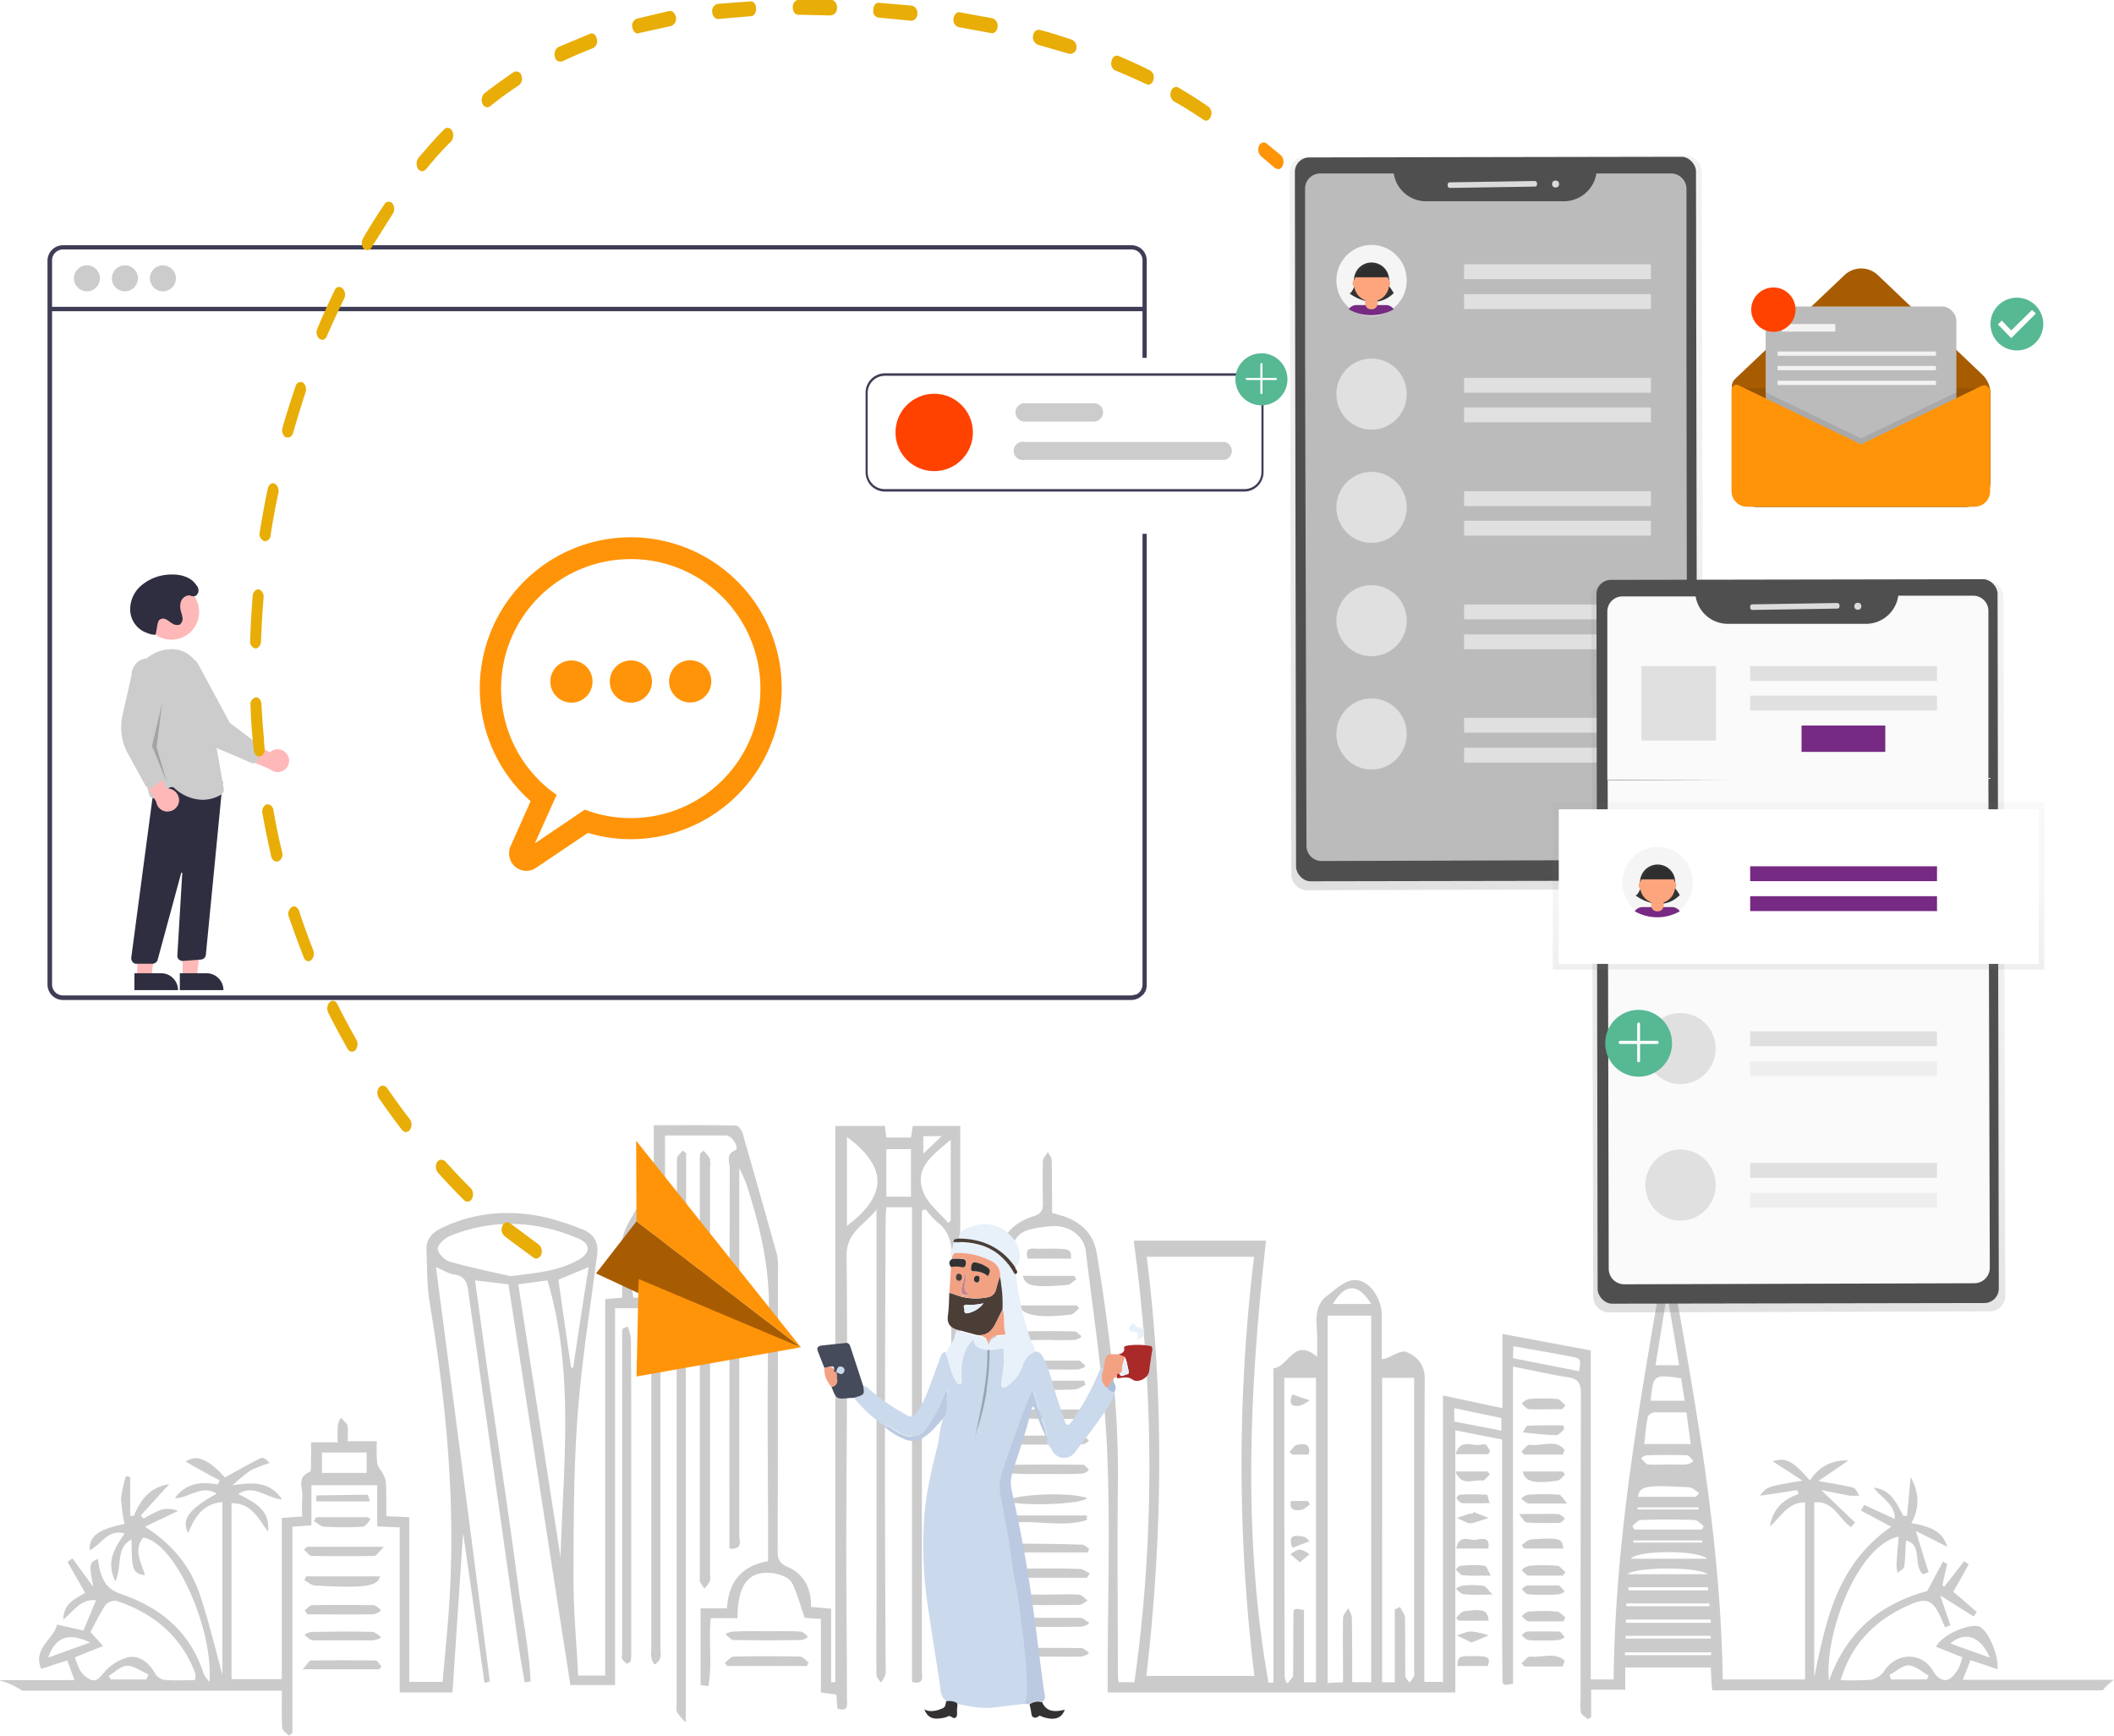 <svg id="f1e03968-c544-42df-b800-045bca40360e" data-name="Layer 1" xmlns="http://www.w3.org/2000/svg" xmlns:xlink="http://www.w3.org/1999/xlink" viewBox="0 0 600.8 493.3"><defs><style>.b70b12ab-9a5e-4cc1-a88b-5d0bc24b32e0{opacity:0.3;}.a58595b0-ec9c-4945-a16d-e32711dd7dc5{fill:#4f4f4f;}.aacf2fbc-b6ab-436b-958b-90063b0becf3{fill:url(#ec0af86e-89d0-4843-af5b-06c2faeae632);}.e41fbfe8-54ef-4aca-a5a9-7418cf8c1f07{fill:#bbb;}.a4e038f1-3918-4f82-8b7b-f24ac591d452{fill:#dbdbdb;}.b4de891c-f334-4063-9b93-fb37ffda2817{fill:#e0e0e0;}.a171f4b0-fcad-479a-b01c-b686d4b3007c{fill:#f5f5f5;}.afefb7d4-8009-4f5e-8137-bd1a61c4bb89{fill:#762a83;}.e95c384f-9db5-4bb1-8408-90939ab950bd{fill:#333;}.f1f6697e-9eed-45c5-87ad-9ec695088f40{opacity:0.1;}.ae019b96-00aa-4ed9-8b6b-72af94c7f05b,.f1f6697e-9eed-45c5-87ad-9ec695088f40{isolation:isolate;}.be045340-7996-42a7-8822-b8ef9bc2f846{fill:#fda57d;}.f44a2b37-4a3c-4aee-b307-bc4d75b24016{fill:url(#af656a35-2f79-4231-8774-349f860f03fb);}.b26bcd13-e23c-4fce-acf0-a8bdb072f9a5{fill:#fafafa;}.a53101ac-d170-4685-9fc9-9c12f8c04398{opacity:0.5;}.ed0d2dfc-3d28-47c3-967f-144186b96b25{fill:url(#fc9e8bee-37fd-48d6-8c0d-8d3625826885);}.fe0cd756-259e-48c3-bdc3-94a4695a9dc2{fill:#fff;}.f8ac5e17-7026-484f-b67c-888b318d50db{fill:#eee;}.fc34b2a3-fa5e-4aaf-bf70-61fbfec70af7{fill:#a85c02;}.a089b4e5-b1ac-4611-ac31-7253ac745e88,.a3894c21-42ed-426c-afd2-90514563bd78,.b8719611-97a9-42f2-a62a-8ee04c099fd0,.ec9429d2-6405-43cc-9522-9f63f4e56d20,.f9f26429-66c5-44a8-8c56-506004fa3e69{fill:none;}.a089b4e5-b1ac-4611-ac31-7253ac745e88{stroke:#3f3d56;stroke-miterlimit:10;}.bccef997-8272-4a28-a0a3-94dc650007ab{fill:#ff9408;}.b4bbee9d-1b88-43b4-a33d-04098bd224f3{fill:#f2f2f2;}.a99b20d0-4f79-42f5-bc1f-3cda56c96555{fill:#ff4200;}.ac708f36-8271-4331-b403-7c89939c019b{fill:#57b894;}.f84e960f-5a8a-44ae-9068-92c3acb423bd{fill:#ffb8b8;}.b8232bb4-fad3-404b-932f-4c64306fedec{fill:#ccc;}.a387048f-e2c9-4cf6-b21b-1284aceeeb9b{fill:#2f2e41;}.ae019b96-00aa-4ed9-8b6b-72af94c7f05b{opacity:0.2;}.b0bfc5e3-fc72-41ad-9362-a82b000b8be3{fill:#3f3d56;}.bc71e448-a0fe-47b0-8c13-9b722dab7a6e{fill:#e8ad07;}.f4a0efa0-db3e-4cb2-a8ee-8d9835e040f7{fill:#cbd9ec;}.b4c2bf80-17e8-40d4-a7a1-382e095f8497{fill:#e8f0fa;}.f9f26429-66c5-44a8-8c56-506004fa3e69{stroke:#e8f0fa;}.a3894c21-42ed-426c-afd2-90514563bd78,.b8719611-97a9-42f2-a62a-8ee04c099fd0,.f9f26429-66c5-44a8-8c56-506004fa3e69{stroke-linecap:round;stroke-linejoin:round;stroke-width:0;}.b8719611-97a9-42f2-a62a-8ee04c099fd0{stroke:#bbcae1;}.b41ff0ef-bbd7-4505-963b-5850414224f7{fill:#4b3e37;}.f552b6e6-a187-49d2-9332-4f063d31d568{fill:#464b5b;}.ae9061b2-e187-42fd-828e-8d9decaae04a{fill:#f3a183;}.f76884f5-67d1-4af7-957e-19662fd797c2{fill:#aa2929;}.bcef14e6-58c9-4b3b-af59-d106d5a048b1{fill:#bbcae1;}.a615e67b-f3a7-40f8-9569-d29bd9cd438c{fill:#333132;}.a3894c21-42ed-426c-afd2-90514563bd78{stroke:#4b3e37;}.b40ecd98-834b-4939-9acc-aff3c1676eb9{fill:#a9bed8;}.ecf6a23c-7a7b-4eb3-a380-329a5286c301{fill:#96a3b4;}.ab7e8e28-726e-4cf0-946c-17534b54cdb1{fill:#c58689;}</style><linearGradient id="ec0af86e-89d0-4843-af5b-06c2faeae632" x1="660.23" y1="171.91" x2="751.79" y2="388.12" gradientTransform="matrix(1, 0, 0, -1, -280.45, 497.09)" gradientUnits="userSpaceOnUse"><stop offset="0" stop-color="gray" stop-opacity="0.25"/><stop offset="0.54" stop-color="gray" stop-opacity="0.12"/><stop offset="1" stop-color="gray" stop-opacity="0.1"/></linearGradient><linearGradient id="af656a35-2f79-4231-8774-349f860f03fb" x1="745.95" y1="51.62" x2="837.17" y2="267.01" xlink:href="#ec0af86e-89d0-4843-af5b-06c2faeae632"/><linearGradient id="fc9e8bee-37fd-48d6-8c0d-8d3625826885" x1="510.77" y1="216.71" x2="510.77" y2="264.24" gradientTransform="matrix(1, 0, 0, -1, 0.41, 492.24)" xlink:href="#ec0af86e-89d0-4843-af5b-06c2faeae632"/></defs><g class="b70b12ab-9a5e-4cc1-a88b-5d0bc24b32e0"><path class="a58595b0-ec9c-4945-a16d-e32711dd7dc5" d="M-.4,544.3a21.2,21.2,0,0,1,6.3,2.9H79.7c0,3.7-.1,7.1.1,10.5,0,.8,1.2,1.5,1.9,2.3l1-.8V500.6l5.4-.4V488.8h18.7v11.7l6.4.3v46.9h15c1-15.1,2-30.1,3-45.3,2.1,14.2,4.1,28.4,6.1,42.6,1.1-.3,1.5-.4,1.5-.5-5-39-10.1-78.1-15.3-117.7,2.1.9,3.6,1.9,5.1,2.1,3.1.4,3.8,2.3,4.1,4.9,1,7.5,2.2,15,3.2,22.5,3.7,25.9,7.3,51.7,11,77.6.5,3.6,1.2,7.3,1.8,10.9l1.7-.2c-.4-9.3-2.4-18.5-3.6-27.7s-2.6-19.1-4-28.7-2.8-19.3-4.2-28.9-2.6-18.9-4-28.7l9.5,1.1q8.8,57.2,17.6,113.9h12.7V438.5h17.5V551.1a5.4,5.4,0,0,0,.1,2.2,16.2,16.2,0,0,0,2.5,2.9V435.8l-5.9-.3V389.4H206c1.8.1,3.8,3.7,2.6,4.2-2.9,1.2-1.6,3.4-1.6,5.1-.1,34.6-.1,69.1-.1,103.7v4.4c4,.4,2.8-2.3,2.8-3.8V398.7a37,37,0,0,1,2.9,7.3c3.4,10.9,5.8,21.9,5.5,33.5-.6,22.1-.2,44.2-.2,66.3v4.6c-7.6,1.3-11.2,5.9-11.7,13.4h-7.5v21.8l2.2.3c1.2-6.2,0-12.7.7-19.3h7.6c0-9,2.8-13.2,9-12.9,2.2.1,5.2,1,6.3,2.6s2.5,6.4,3.8,10.2l4.6.3v20.9l4.4.6c.1,1.5.2,2.7.3,4,3.3,1,2.7-1.3,2.7-2.9,0-14.9-.2-29.7-.2-44.6.1-27,.4-54.1.1-81.1-.1-6.7,4.7-8.6,8.5-13.2V520.2c0,7.5-.1,15,0,22.5,0,.8.8,1.5,1.3,2.2a9.4,9.4,0,0,0,1.2-2.2,12.2,12.2,0,0,0,.1-2.7c-.1-18.6-.2-37.3-.2-55.9q0-35.2.2-70.5c0-1.2.1-2.5.2-3.8h7.3V544.7c3.5.9,2.8-1.4,2.8-3v-131l1.1-.3a24.3,24.3,0,0,0,3,3.4c3.7,2.7,4.5,6.2,4.4,10.6-.3,12.1-.1,24.1-.1,36.2v86.2h9.9c.1-1.1.2-1.9.2-2.8,0-17.1.1-34.3-.2-51.4a338.4,338.4,0,0,1,6.2-66.6c1.7-8.9,2.8-9.8,11.8-10.8,5.1-.5,9.7,2.3,10.3,7.2,2.2,18.4,5.1,36.9,6,55.5,1,21.8.2,43.6.2,65.5v4.3h98.8V473.2l13.3,2.6v38c0,9.8,0,19.6.1,29.3,0,2.7,0,2.7,3,2.1V455.1c5.3,1,10.4,2.2,15.5,3,3,.4,3.8,1.7,3.8,4.6q-.1,43.7-.1,87.3a12.8,12.8,0,0,0,.1,3.4c.3.8,1.3,1.3,2,1.9l.9-.6v-7.8h9.7v-6.3h24.3c.1,2.1.2,4.1.4,6.5h111a15.2,15.2,0,0,1,3.2-3h-43c.9-2.1,1.5-3.7,2.2-5.6l7.7,2.6c.4-4.2-2.9-11.5-5.4-12.2s-10,2-12.1,5.8l7.5,3a16.3,16.3,0,0,1-1.3,3.6c-.8,1.1-1.7,2.4-2.9,2.8s-2.9-.4-4-2.3c-3.2-5.8-10.7-5.6-14.2.1a6.1,6.1,0,0,1-3.6,2.2,80.9,80.9,0,0,1-8.6.1c3.3-10.9,10.5-17.6,20.3-21.7,4.1-1.7,5.9-.9,7.9,3.3l1.5,3.4,1.5-.6-2.9-8.5,9.5,6,.9-1.3c-2.4-2-4.7-4.1-6.7-5.7,1.5-2.6,3-5.2,4.4-7.8l-1.3-.9-5.6,7.2-.6-.3c.5-2.1.9-4.1,1.4-6.1l-1.2-.7-4.5,8.4c-14.4,3.9-23.2,12.4-27.9,25.5-1.4-12.8,7.8-38.3,19.8-41-.2,2.8-.5,5.3-.6,7.9a9.9,9.9,0,0,0,.3,2.4c.7-.6,1.8-1.1,1.9-1.8.3-2.5.3-5,.5-7.4,4.8,1.2,1.9,7.1,4.8,9.6l1.6-.6c-1.2-3.7-2.3-7.4-3.6-11.7l8.9,4.5c-1.1-3.8-3.9-5.7-10.2-6.7,2.2-4.1,2.5-8.2-.2-13.1-.4,4.2-.7,7.6-1,11h-1.1c-1.9-3.7-3.6-7.5-8.4-8,2.2,2.9,6.1,4.7,6,8.9l-8.7-4-.9,1.6,8.6,4.6c-15.5,10.7-18.6,26.8-21.9,42.9V493.7c5.6-.6,7,4.8,10.5,7l1.1-1.3-9.6-9.2,8.2,1.6H528c-.5-.8-1-2.1-1.7-2.3-3.1-.8-6.2-1.2-9.9-1.9l8.5-5.8a11.6,11.6,0,0,0-10.9,5.7c-4.8-5.6-6.9-6.7-10.6-5.5l8.5,5.5c-10.2,1.7-10.2,1.7-12.1,4.3l10.6-1.6a3.6,3.6,0,0,0,.4,1.1c-4.5,1.5-7.4,4.4-8.2,9.2,3.1-2.6,5.1-6.9,10-6.8V544H489.2c-.6-42.1-8.6-82.9-15.8-123.9-7,41-14.8,81.9-15.2,123.9h-6.5V450.5l-25.1-4.7v21.1l-16.9-3.6v81.4h-5.3v-4c0-27.4,0-54.9.1-82.3,0-4-2.3-6.3-5.3-7.5-1.5-.5-3.9,1.2-5.8,1.9l-1,.2a.9.9,0,0,1-.1-.5V440.3c-.1-4.5-3.4-9.8-7.6-9.8-2.7-.1-5.6,2.7-8.1,4.6s-3.1,5.1-2.8,8.4a83.6,83.6,0,0,1,.1,8.8c-6.6-5.6-8,2.8-12.4,3.3v89.3c-.7,0-1.4.1-1.4,0-7.4-41.8-5.4-83.6-.7-125.6H321.8c5.7,42,6.1,83.7.2,125.5h-4.5a12.8,12.8,0,0,1-.2-1.7c0-18.1-.2-36.3,0-54.4.3-22.2-2.4-44-6-65.8-.9-5.5-4.3-8.7-9.3-10.5l-3.4-1c0-5.1,0-10-.1-14.9,0-.9-.7-1.6-1.1-2.4-.4.8-1.3,1.6-1.4,2.4-.1,4-.1,7.9,0,11.8.1,2.3-.5,3.4-2.8,4.1-4.6,1.5-8.4,4.4-9.2,9.6-2.1,14.4-5,28.8-5.9,43.3-1.2,17.6-.7,35.2-.9,52.9v26l-4.7-.2V386.7H259c-.2,1.2-.3,2.3-.5,3.3h-7c-.2-1.3-.3-2.3-.4-3.3H237V544.8h-1.2V523.9l-5.7-.5c.1-5.2-2-9.4-6.7-11.4-2.4-1.1-2.8-2.3-2.8-4.6.1-26.5.1-53.1.1-79.6a17.8,17.8,0,0,0-.3-4.6c-3.2-11.5-6.5-23.1-9.8-34.6-.3-.8-1.2-2-1.8-2-7.7-.2-15.4-.1-23.4-.1v21.6c-1.9.5-4,.6-4.5,1.5-2.1,3.8-4.9,7.3-4.6,12.2s.1,9.1.1,13.7l-4.8.4v107h-7.7c-.4-9-1.3-17.7-1.3-26.4,0-15.6,0-31.3,1.1-46.8s3.6-30.9,5.6-46.3c.5-3.8-1-6.1-4.4-7.4a84.7,84.7,0,0,0-9.7-3.2c-9.9-2.3-19.7-1.8-29,2.4-2.9,1.2-5.5,3-5.4,6.6.2,5.2.1,10.5,1,15.6,4.4,26.9,7.1,53.8,5.7,81.1-.4,8.8-1.4,17.6-2.1,26.2h-9.5V497.9l-6.5-.3c0-3.3,0-6.3-.1-9.3a6.1,6.1,0,0,0-.8-2.6c-.5-1.1-1.5-2-1.7-3.1a43.2,43.2,0,0,1-.1-6.3H98.4a32.3,32.3,0,0,0,0-4.4c-.2-.7-1.1-1.3-1.6-2s-1.1,1.3-1.2,2a36.7,36.7,0,0,0,0,4.7H88c0,1.7.1,3,0,4.4s.2,3.7-.3,4c-4.1,1.6-1.8,4.9-2.2,7.4a46.8,46.8,0,0,0,0,5.3l-5.8.4v45.8H65.4v-50c5.9,0,7.7,4.6,10.4,8.1.6-6.3-4-8.4-8.5-10.7,4.4-2.9,7.9,1.1,12.5,1.6-3.6-5.3-8.2-4.9-14.1-4.1a54.2,54.2,0,0,1,5.1-4.2,35.5,35.5,0,0,1,5.4-2.1c-.8-1.1-1.9-1.7-2.5-1.4-3.4,1.7-6.7,3.6-10.2,5.5-4.5-5.1-8.2-6.7-11.1-4.5,3.1,1.8,6.3,3.6,9.6,5.3l-.5,1.2c-4.8-.9-9.1-.4-12.2,3.9,4,0,7.6-4,11.9-1.3-7.8,4.3-10.2,7.4-8.1,11.2,1.8-4.5,4.1-8.3,9.7-8.8v49.1c-1.9-7.1-3.8-15-6.4-22.8s-7.6-14.2-15.6-19.3l9.4-4.5a7.6,7.6,0,0,0-4.9-.3,45.2,45.2,0,0,0-4.9,2.5l-.8-.9,8.1-8.9c-5.7.9-8.2,4.6-10.1,9.1l-1-.2V486.5l-1.2-.3a35.6,35.6,0,0,0-1.4,6.3,47.3,47.3,0,0,0,1,7.3c-7.6,1.6-10.1,3.5-9.9,7.5,3.3-1.6,5.1-6.1,9.9-4.8-2.5,3.9-5.5,7.7-2.6,13.6,2-4.4,0-9.5,4.6-11.9,0,8.7.3,9.6,3.8,10.2-1-3.6-3.4-7.2-.5-10.7,9.4,1.4,20.1,26.8,18.8,41a16.5,16.5,0,0,1-1.6-2.2c-3.7-11.9-12.3-19-23.6-22.8-3.5-1.2-4.9-3.3-5.8-6.3-.3-1.2-.5-2.4-.7-3.7-2.5,1.3-2.5,1.3-1.3,8l-5.9-8.1-1.4,1,5,8.8c-2.8,1.7-6.2,3-6.2,7.6,2.9-2.4,5-6,9.3-5.5l-3.6,8.6-7.5-1.7c-.8,4.1-7,6.7-4.5,12.6l7.4-2.4c.8,2,1.3,3.6,2.1,5.6H-.4Zm554.3-10.5c4.1-3.6,8.6-2.1,11.2,4ZM542,540c2,.1,3.9,1.9,5.7,2.9a3.7,3.7,0,0,1-.5,1.1H537.1a5,5,0,0,1-.5-1.3C538.4,541.8,540.2,540,542,540ZM473.1,436.2h.6c1,6.1,2.1,12.2,3.1,18.5h-6.7Zm4.3,22.2c.3,2.1.6,4.1,1,6.4h-9.7C469.5,457.3,469.5,457.3,477.4,458.4Zm-9.5,11a2.3,2.3,0,0,1,1.9-1.3h9.1c.4,3.2.8,6,1.2,9H466.9C467.2,474.4,467.4,471.9,467.9,469.4Zm-.2,10.9q5.7-.2,11.4,0c.5,0,1.1.9,1.6,1.4s-1.2,1.1-1.9,1.2-3.8,0-5.7,0h0a45.1,45.1,0,0,1-5.2,0c-.6-.1-1.1-1-1.7-1.5S467.2,480.3,467.7,480.3Zm12,9.1c.9.1,1.8,1,2.8,1.6l-.9,1.1H465.1C465.6,489,467.3,488.7,479.7,489.4Zm2.6,5.7v.6H465v-.6Zm-16.4,3.6c5.1-.2,10.2-.2,15.2,0,1,0,1.8,1.1,2.7,1.7l-.5,1H464.1l-.6-1C464.3,499.8,465.1,498.7,465.9,498.7Zm17.5,5.8v.6H463.8v-.6Zm1.4,5.2H463.1C464.7,507.3,481.9,507.1,484.8,509.7Zm.1,4.4H462C465,511.9,482.5,512,484.9,514.1Zm.1,3.7v.9H462.4v-.9Zm.4,4.6v.8H461.8v-.8ZM461.7,527h24.1v.9H461.7Zm24.1,4.6v.8H461.6v-.8Zm-24.4,4.7h24.5v.8H461.4Zm-31.7-87c5.7,1,11.1,1.9,16.6,3,2.6.5,2.6.6,2.1,4.1l-18.8-3.7C429.6,451.4,429.7,450.4,429.7,449.3Zm-16.8,17.6,13.4,2.8v3.6l-13.4-2.6Zm-20.5-8.6h9.1v82.9c0,.7.2,1.4-.1,1.9a7.1,7.1,0,0,1-1.2,1.8c-.4-.6-1.2-1.2-1.2-1.9-.1-5.4,0-10.9-.1-16.4,0-1.1-.9-2.1-1.4-3.2l-1.5.7v20.7h-3.6Zm-3.1-21H378.4C381.9,431.4,385.6,431.3,389.3,437.3Zm-12.4,3.3h12.4V544.8h-5.4c0-6.2,0-12.3-.1-18.3,0-.9-.7-1.9-1-2.8-.5.9-1.5,1.9-1.5,2.8-.1,6,0,11.9,0,18.3l-4.4.2Zm-3.3,17.7v86.5h-3.4V524.3c-2.9-.6-3-.6-3,1.8-.1,5.6,0,11.1-.1,16.7,0,.7-.9,1.4-1.4,2.1s-1-1.3-1-1.9c-.1-28.2-.1-56.3-.1-84.7Zm-48.1-34.4H356a494.3,494.3,0,0,0,.1,119.1H325.4C330,503.2,330.5,463.7,325.5,423.9ZM262,389.6h5.2l-5.2,5Zm7.8,1v23l-.7.7c-2.5-3-6-5.6-7.2-9.1C259.4,398.3,265,394.8,269.8,390.6Zm-18.3,2.7h7v13.5h-7Zm-11.2-3.5c11.2,8.4,11.9,16.3,0,25.3ZM185.4,412a15.5,15.5,0,0,1,.1,2.2v21.3h-5.9C177.9,425.6,178.7,411.1,185.4,412Zm-26.5,97.3c-4-25.8-8-51.6-12-77.6l8.3-1.1C162.9,456.6,159.7,483,158.9,509.3Zm3.6-53.9h-.6c-1.2-8.2-2.4-16.4-3.6-25l8.6-3.6C165.3,436.7,163.9,446,162.5,455.4Zm-34.9-37.5c12.3-4.9,24.6-4.3,36.6.9,3.3,1.5,3.2,4-.1,5.9-6,3.4-12.6,3.8-19.4,4.7-5.7-1.3-11.5-2.5-17.2-4.1-1.5-.4-3.5-2.5-3.5-3.7S126.1,418.5,127.6,417.9ZM91.1,479.5h12.7v5.8H91.1ZM41.2,544H31.1l-.6-1c1.8-1.1,3.5-2.9,5.3-2.9s4,1.6,6,2.5ZM29.6,522.8a3.6,3.6,0,0,1,3.2-1.1C43.2,525.2,51,531.6,55,542c.1.4.1.8.2,1.1a8.9,8.9,0,0,1-.2,1.1c-3,0-6,.2-9-.1a4.2,4.2,0,0,1-2.5-2.1c-1.7-2.9-4.4-4.9-7.5-4.3a13.9,13.9,0,0,0-6.9,4.4c-1.2,1.4-2,2.6-3.7,2a7.5,7.5,0,0,1-3-2.6,20,20,0,0,1-1.5-3.8l8-3.2-3.6-4C26.7,528,28,525.2,29.6,522.8Zm-16.3,15c2-5.8,5.7-7.3,11.9-4.3Z" transform="translate(0.4 -66.7)"/><path class="a58595b0-ec9c-4945-a16d-e32711dd7dc5" d="M199.5,393.7a12.4,12.4,0,0,1,1.8,2.2,5.8,5.8,0,0,1,.1,2.3V514.3a4.1,4.1,0,0,1-.1,1.9,13,13,0,0,1-1.5,2,12.2,12.2,0,0,1-1.2-1.9c-.2-.3-.1-.7-.1-1.1V396c0-.5.1-1,.1-1.5Z" transform="translate(0.4 -66.7)"/><path class="a58595b0-ec9c-4945-a16d-e32711dd7dc5" d="M187.3,492v43.8a5.4,5.4,0,0,1-.1,2.2c-.1.6-.8,1.1-1.2,1.6s-1.1-.9-1.2-1.5a5.9,5.9,0,0,1-.1-2.3V447.6a5.9,5.9,0,0,1,.1-2.3c.2-.5.9-.9,1.3-1.3s1,.8,1.1,1.3a11.1,11.1,0,0,1,.1,2.6Z" transform="translate(0.4 -66.7)"/><path class="a58595b0-ec9c-4945-a16d-e32711dd7dc5" d="M178,443.7a14.3,14.3,0,0,1,.9,3.4c.1,10.1.1,20.3.1,30.4v57.8c0,1,0,2.1-.1,3.1s-.8.8-1.2,1.2a16.6,16.6,0,0,1-1.3-1.4c-.2-.4,0-1,0-1.5V446.2c0-.7.1-1.3.1-1.9Z" transform="translate(0.4 -66.7)"/><path class="a58595b0-ec9c-4945-a16d-e32711dd7dc5" d="M194.6,394.4v37.2l-.9.6c-.6-.8-1.7-1.5-1.7-2.3q-.1-16.9,0-33.9c0-.8,1-1.5,1.6-2.3Z" transform="translate(0.4 -66.7)"/><path class="a58595b0-ec9c-4945-a16d-e32711dd7dc5" d="M296.9,519.9c3.1,0,6.3-.2,9.4,0,.9.1,1.6,1.1,2.4,1.7-.8.4-1.6,1.2-2.4,1.2-6.1.1-12.1.1-18.2,0-.8,0-1.7-1-2.5-1.5.9-.4,1.7-1.3,2.6-1.3,2.9-.2,5.8-.1,8.7-.1Z" transform="translate(0.4 -66.7)"/><path class="a58595b0-ec9c-4945-a16d-e32711dd7dc5" d="M308.5,515.1H285.8l-.5-1.1c.9-.5,1.7-1.4,2.6-1.4q9.3-.3,18.6,0c.9,0,1.9.8,2.8,1.3Z" transform="translate(0.4 -66.7)"/><path class="a58595b0-ec9c-4945-a16d-e32711dd7dc5" d="M205.6,539.3c.8-.6,1.6-1.7,2.4-1.8q9.5-.2,18.9,0c.9,0,1.7,1.1,2.5,1.7l-.5,1H206.3Z" transform="translate(0.4 -66.7)"/><path class="a58595b0-ec9c-4945-a16d-e32711dd7dc5" d="M286.9,467.3h22.4l.7.9c-.7.6-1.4,1.6-2.2,1.7-6.4.1-12.9.1-19.4-.1-.7,0-1.4-1.1-2.1-1.7Z" transform="translate(0.4 -66.7)"/><path class="a58595b0-ec9c-4945-a16d-e32711dd7dc5" d="M308.1,460.3c-1.1.4-2.1,1.3-3.3,1.3-17.5.4-17.5.4-18.1-2.5h21C307.8,459.5,308,459.9,308.1,460.3Z" transform="translate(0.4 -66.7)"/><path class="a58595b0-ec9c-4945-a16d-e32711dd7dc5" d="M107.6,514.7c-.6,2.9-4.5,3.4-18.6,2.6-1-.1-1.9-1-2.9-1.5l.5-1.1Z" transform="translate(0.4 -66.7)"/><path class="a58595b0-ec9c-4945-a16d-e32711dd7dc5" d="M86.9,506.3h21.8c-1.4,1.4-2,2.5-2.7,2.6-5.9.1-11.9.1-17.8,0-.7,0-1.5-1.2-2.2-1.8Z" transform="translate(0.4 -66.7)"/><path class="a58595b0-ec9c-4945-a16d-e32711dd7dc5" d="M296.9,537.5h-9.5c-.6,0-1.2-.8-1.8-1.2s1.3-1.2,1.9-1.2c6.5-.1,12.9-.1,19.4,0,.7,0,1.3.7,2,1.1s-1.4,1.3-2.1,1.3C303.5,537.6,300.2,537.5,296.9,537.5Z" transform="translate(0.4 -66.7)"/><path class="a58595b0-ec9c-4945-a16d-e32711dd7dc5" d="M297.5,474.7H307c.7.1,1.3.8,1.9,1.2s-1.2,1.3-1.9,1.3c-6.5.1-13.1.1-19.7,0-.6,0-1.1-.7-1.7-1s1.1-1.4,1.7-1.5Z" transform="translate(0.4 -66.7)"/><path class="a58595b0-ec9c-4945-a16d-e32711dd7dc5" d="M297.3,485.6c-3.3,0-6.6.1-9.9-.1-.6,0-1.2-.8-1.8-1.3s1.1-1.2,1.6-1.2c6.7-.1,13.4-.1,20.2,0,.5,0,1,.8,1.5,1.2s-1.2,1.3-1.8,1.3C303.8,485.7,300.5,485.6,297.3,485.6Z" transform="translate(0.4 -66.7)"/><path class="a58595b0-ec9c-4945-a16d-e32711dd7dc5" d="M285.7,493.5c1.2-2.2,18.6-2.9,22.9-1C306.7,494.2,291.7,494.8,285.7,493.5Z" transform="translate(0.4 -66.7)"/><path class="a58595b0-ec9c-4945-a16d-e32711dd7dc5" d="M284.7,497.4h23.8v1.3c-7,2.2-14.4-.1-21.5.8C286.5,499.5,285.9,498.5,284.7,497.4Z" transform="translate(0.4 -66.7)"/><path class="a58595b0-ec9c-4945-a16d-e32711dd7dc5" d="M297.4,526.5h9.2c.8,0,1.5.7,2.3,1.2s-1.4,1.3-2.1,1.3c-6.4.1-12.7.1-19,0-.8,0-1.5-.9-2.2-1.3s1.6-1.2,2.4-1.2C291.1,526.4,294.3,526.5,297.4,526.5Z" transform="translate(0.4 -66.7)"/><path class="a58595b0-ec9c-4945-a16d-e32711dd7dc5" d="M308.8,507.9H287.7c-.6,0-1.2-.9-1.8-1.3s1.3-1.2,1.9-1.2c6.4,0,12.9.1,19.3.3.7,0,1.4.7,2,1.2Z" transform="translate(0.4 -66.7)"/><path class="a58595b0-ec9c-4945-a16d-e32711dd7dc5" d="M218,530.3c3,0,6.1-.1,9.1.1.6,0,1.3.7,1.9,1.2s-1.2,1.2-1.8,1.2c-6.4.1-12.7.1-19.1,0-.7,0-1.4-.9-2.1-1.4s1.4-1,2.1-1C211.4,530.2,214.7,530.3,218,530.3Z" transform="translate(0.4 -66.7)"/><path class="a58595b0-ec9c-4945-a16d-e32711dd7dc5" d="M86.2,524.4c.7-.5,1.4-1.5,2.1-1.5,5.8-.1,11.7-.1,17.5,0,.6,0,1.3.8,1.9,1.2s-1.4,1.4-2.1,1.4c-6.2.1-12.4,0-18.6,0Z" transform="translate(0.4 -66.7)"/><path class="a58595b0-ec9c-4945-a16d-e32711dd7dc5" d="M289.4,437.7h16.2l.7.8c-.8.6-1.5,1.7-2.3,1.8C295,441.4,289.8,440.5,289.4,437.7Z" transform="translate(0.4 -66.7)"/><path class="a58595b0-ec9c-4945-a16d-e32711dd7dc5" d="M107.4,541.1H85.6c1.2-1.2,1.8-2.5,2.4-2.5q9.1-.1,18.3,0c.6,0,1.1,1.1,1.7,1.7Z" transform="translate(0.4 -66.7)"/><path class="a58595b0-ec9c-4945-a16d-e32711dd7dc5" d="M97,532.9H88.6c-.8,0-1.5-.8-2.2-1.3s1.3-1.1,2-1.1c5.7-.1,11.4-.2,17.1,0,.7,0,1.5.8,2.2,1.3s-1.6,1.1-2.4,1.1Z" transform="translate(0.4 -66.7)"/><path class="a58595b0-ec9c-4945-a16d-e32711dd7dc5" d="M297.7,455.9c-2.7,0-5.4.1-8,0a6.6,6.6,0,0,1-2-1.1c.7-.5,1.4-1.4,2.1-1.4h16.3c.6,0,1.2.8,1.8,1.3s-1.3,1.1-1.9,1.2C303.2,456,300.4,455.9,297.7,455.9Z" transform="translate(0.4 -66.7)"/><path class="a58595b0-ec9c-4945-a16d-e32711dd7dc5" d="M89.5,497.9h14.6a2.7,2.7,0,0,1,.8.7c-.7.7-1.4,1.9-2.2,2a100.9,100.9,0,0,1-11,0c-1-.1-1.9-1-2.9-1.6Z" transform="translate(0.4 -66.7)"/><path class="a58595b0-ec9c-4945-a16d-e32711dd7dc5" d="M290.3,429.3h14.6l.6,1c-.9.5-1.8,1.6-2.7,1.6C293.3,432.7,290.9,432.2,290.3,429.3Z" transform="translate(0.4 -66.7)"/><path class="a58595b0-ec9c-4945-a16d-e32711dd7dc5" d="M297.3,447.5c-2.2,0-4.5.1-6.8,0-.7,0-1.3-.7-1.9-1.1s1.3-1.3,2-1.3q7.2-.2,14.4,0c.6,0,1.2.8,1.8,1.2s-1.2,1.2-1.9,1.2C302.4,447.6,299.9,447.6,297.3,447.5Z" transform="translate(0.4 -66.7)"/><path class="a58595b0-ec9c-4945-a16d-e32711dd7dc5" d="M291.7,424.4c-1.1-3.5,1.4-2.8,3.1-2.8,9.2-.1,9.2-.1,9.2,2.8Z" transform="translate(0.4 -66.7)"/><path class="a58595b0-ec9c-4945-a16d-e32711dd7dc5" d="M89.5,491.7l14.5-.2c.3,0,.5,1.3.7,1.9H89.5Z" transform="translate(0.4 -66.7)"/><path class="a58595b0-ec9c-4945-a16d-e32711dd7dc5" d="M432.4,484.9h11.3l.7.8c-.7.7-1.4,1.7-2.2,1.8C435.5,488.5,432.8,487.7,432.4,484.9Z" transform="translate(0.4 -66.7)"/><path class="a58595b0-ec9c-4945-a16d-e32711dd7dc5" d="M443.9,527.5h-9.8c-.6,0-1.2-.8-1.8-1.2s1.2-1.6,1.9-1.6a52.1,52.1,0,0,1,7.9,0c.8.1,1.6,1.1,2.4,1.7Z" transform="translate(0.4 -66.7)"/><path class="a58595b0-ec9c-4945-a16d-e32711dd7dc5" d="M443.7,480.1h-11l-.7-.9c.8-.7,1.7-2,2.4-1.9,3.2.6,7.3-1.8,9.9,1.5Z" transform="translate(0.4 -66.7)"/><path class="a58595b0-ec9c-4945-a16d-e32711dd7dc5" d="M443.7,540.3H432.8l-.8-.9c.8-.6,1.7-1.9,2.4-1.9,3.3.4,7.2-1.4,9.9,1.2Z" transform="translate(0.4 -66.7)"/><path class="a58595b0-ec9c-4945-a16d-e32711dd7dc5" d="M443.6,467.2c-3.2,0-6.3.1-9.5,0-.6-.1-1.2-.8-1.8-1.3s1.2-1.5,1.9-1.6a52.1,52.1,0,0,1,7.9,0c.9.1,1.6,1.2,2.4,1.8Z" transform="translate(0.4 -66.7)"/><path class="a58595b0-ec9c-4945-a16d-e32711dd7dc5" d="M443.9,506.8H432.7l-.6-1c.9-.6,1.7-1.5,2.6-1.6C443,503.7,443.6,503.9,443.9,506.8Z" transform="translate(0.4 -66.7)"/><path class="a58595b0-ec9c-4945-a16d-e32711dd7dc5" d="M443.9,471.8c.1.6.3,1,.2,1.1s-1.5,1.7-2.2,1.7c-3.2-.1-6.3-.5-9.5-.8.4-.6.9-1.9,1.4-1.9C437.2,471.7,440.6,471.8,443.9,471.8Z" transform="translate(0.4 -66.7)"/><path class="a58595b0-ec9c-4945-a16d-e32711dd7dc5" d="M443.8,514.5h-9.7c-.6,0-1.2-.8-1.8-1.3s1.3-1.4,2-1.5a52.1,52.1,0,0,1,7.9,0c.8.1,1.5,1.2,2.3,1.8Z" transform="translate(0.4 -66.7)"/><path class="a58595b0-ec9c-4945-a16d-e32711dd7dc5" d="M445,494H434.1c-.6,0-1.2-.7-1.9-1.1s1.2-1.4,1.8-1.4a61.7,61.7,0,0,1,8.6,0C443.2,491.4,443.8,492.6,445,494Z" transform="translate(0.4 -66.7)"/><path class="a58595b0-ec9c-4945-a16d-e32711dd7dc5" d="M438.3,519.9a33.8,33.8,0,0,1-4.5-.1c-.5-.1-1-.8-1.5-1.2s.9-1.2,1.4-1.3h8.8c.5.1,1.1,1,1.6,1.4s-1,1.1-1.6,1.1A29.5,29.5,0,0,1,438.3,519.9Z" transform="translate(0.4 -66.7)"/><path class="a58595b0-ec9c-4945-a16d-e32711dd7dc5" d="M438,532.9a28.4,28.4,0,0,1-4.1-.1c-.6-.1-1.1-.7-1.6-1.1s.9-1.3,1.4-1.3q4.5-.1,9,0c.5,0,.9.8,1.4,1.3s-1,1-1.5,1.1A35.3,35.3,0,0,1,438,532.9Z" transform="translate(0.4 -66.7)"/><path class="a58595b0-ec9c-4945-a16d-e32711dd7dc5" d="M423.3,514.5c-3.2,0-5.6.1-7.9-.1-.6,0-1.2-.8-1.8-1.3s.8-1.4,1.2-1.4a30.9,30.9,0,0,1,6.8,0C422.1,511.8,422.5,513.1,423.3,514.5Z" transform="translate(0.4 -66.7)"/><path class="a58595b0-ec9c-4945-a16d-e32711dd7dc5" d="M413.3,480c1.3-4.7,4.8-2.1,7.1-2.7s1.8,1.1,2.7,1.6l-.5,1.1Z" transform="translate(0.4 -66.7)"/><path class="a58595b0-ec9c-4945-a16d-e32711dd7dc5" d="M413.2,484.9h9.1l.8.8c-.8.6-1.6,1.9-2.2,1.8C418.4,487,415,489.4,413.2,484.9Z" transform="translate(0.4 -66.7)"/><path class="a58595b0-ec9c-4945-a16d-e32711dd7dc5" d="M422.7,527.3h-8.6l-.7-.8c.8-.7,1.5-1.8,2.4-1.9C421.3,523.9,422.3,524.3,422.7,527.3Z" transform="translate(0.4 -66.7)"/><path class="a58595b0-ec9c-4945-a16d-e32711dd7dc5" d="M431.3,497c4.6,0,7.8-.1,11.1,0,.6,0,1.1.6,1.7,1s-.8,1.4-1.2,1.5c-3.2.1-6.3.1-9.5-.1C432.9,499.4,432.5,498.4,431.3,497Z" transform="translate(0.4 -66.7)"/><path class="a58595b0-ec9c-4945-a16d-e32711dd7dc5" d="M422.4,540.2h-8.6c.2-3,.2-2.9,6.4-2.8C422.2,537.5,423.4,537.8,422.4,540.2Z" transform="translate(0.4 -66.7)"/><path class="a58595b0-ec9c-4945-a16d-e32711dd7dc5" d="M422.6,506.8h-9.1c.6-4.2,3.8-2.2,5.6-2.5S423.1,503.4,422.6,506.8Z" transform="translate(0.4 -66.7)"/><path class="a58595b0-ec9c-4945-a16d-e32711dd7dc5" d="M423,493.9c-2.9,0-5.3.1-7.7,0-.6,0-1.2-.6-1.6-1.1s.5-1.3.8-1.3a64.2,64.2,0,0,1,7.6,0C422.4,491.5,422.6,492.9,423,493.9Z" transform="translate(0.4 -66.7)"/><path class="a58595b0-ec9c-4945-a16d-e32711dd7dc5" d="M423.8,519.9c-3.6,0-5.8.1-8.1-.1-.7,0-1.4-.8-2.1-1.3s1.3-1.1,2-1.2a26.2,26.2,0,0,1,5.6.1C421.9,517.5,422.4,518.5,423.8,519.9Z" transform="translate(0.4 -66.7)"/><path class="a58595b0-ec9c-4945-a16d-e32711dd7dc5" d="M417.8,533.5l-4.2-2c1.4-.4,2.9-1.2,4.3-1.1a20.8,20.8,0,0,1,4.8,1.1Z" transform="translate(0.4 -66.7)"/><path class="a58595b0-ec9c-4945-a16d-e32711dd7dc5" d="M418.3,496.4l4.4,1.7-4.7,1.5h-1.1l-3.3-1.5L417,497a2.5,2.5,0,0,1,1.2-.1Z" transform="translate(0.4 -66.7)"/><path class="a58595b0-ec9c-4945-a16d-e32711dd7dc5" d="M366.9,506.6c-1.4-3.8.8-3.5,2.5-3.3s1.6.9,2.4,1.4Z" transform="translate(0.4 -66.7)"/><path class="a58595b0-ec9c-4945-a16d-e32711dd7dc5" d="M366.9,463l4.9,1.7a10.8,10.8,0,0,1-2.8,1.5C367.2,466.5,365.6,466.2,366.9,463Z" transform="translate(0.4 -66.7)"/><path class="a58595b0-ec9c-4945-a16d-e32711dd7dc5" d="M371.5,480.1h-4.6l-.8-.7c.7-.8,1.4-2,2.2-2.1S372.5,476.3,371.5,480.1Z" transform="translate(0.4 -66.7)"/><path class="a58595b0-ec9c-4945-a16d-e32711dd7dc5" d="M369,510.7l-2.7-2.3c.9-.5,1.9-1.4,2.8-1.3s1.8.8,2.7,1.3Z" transform="translate(0.4 -66.7)"/><path class="a58595b0-ec9c-4945-a16d-e32711dd7dc5" d="M366.5,493.3h4.8l.6.9c-.8.6-1.6,1.5-2.4,1.6S365.7,496.5,366.5,493.3Z" transform="translate(0.4 -66.7)"/></g><path class="aacf2fbc-b6ab-436b-958b-90063b0becf3" d="M478.7,111l-108.2.3a4.4,4.4,0,0,0-4.4,4.4l.5,199.5a4.5,4.5,0,0,0,4.4,4.5h0l108.2-.3a4.5,4.5,0,0,0,4.5-4.4l-.5-199.5A4.5,4.5,0,0,0,478.7,111Z" transform="translate(0.4 -66.7)"/><rect class="a58595b0-ec9c-4945-a16d-e32711dd7dc5" x="367.9" y="111" width="114" height="205.71" rx="4.1" transform="translate(-0.1 -65.6) rotate(-0.1)"/><path class="e41fbfe8-54ef-4aca-a5a9-7418cf8c1f07" d="M478.9,167.9h0V120.4a4.4,4.4,0,0,0-4.4-4.4H453.3a9.4,9.4,0,0,1-9.1,7.9H404.8a9.3,9.3,0,0,1-9.1-7.9H374.8a4.3,4.3,0,0,0-4.3,4.3v47.9l.4,138.9a4.3,4.3,0,0,0,4.3,4.3l99.6-.3a4.3,4.3,0,0,0,4.3-4.3Z" transform="translate(0.4 -66.7)"/><rect class="a4e038f1-3918-4f82-8b7b-f24ac591d452" x="410.9" y="118.6" width="25.4" height="1.59" rx="0.6" transform="translate(-1.3 -60.3) rotate(-0.9)"/><circle class="a4e038f1-3918-4f82-8b7b-f24ac591d452" cx="442.1" cy="52.3" r="1"/><rect class="b4de891c-f334-4063-9b93-fb37ffda2817" x="416.1" y="75.1" width="53.1" height="4.23"/><rect class="b4de891c-f334-4063-9b93-fb37ffda2817" x="416.1" y="83.6" width="53.1" height="4.23"/><ellipse class="a171f4b0-fcad-479a-b01c-b686d4b3007c" cx="389.8" cy="79.7" rx="10" ry="10.1"/><path class="afefb7d4-8009-4f5e-8137-bd1a61c4bb89" d="M393.7,153.4H385a2.7,2.7,0,0,0-2.1,1.2,13,13,0,0,0,12.8,0A2.7,2.7,0,0,0,393.7,153.4Z" transform="translate(0.4 -66.7)"/><path class="e95c384f-9db5-4bb1-8408-90939ab950bd" d="M385.1,146.6s-1.3,3.8-2,3.4,6.7,5.8,12.6,0a19.8,19.8,0,0,0-2.5-3.4Z" transform="translate(0.4 -66.7)"/><circle class="e95c384f-9db5-4bb1-8408-90939ab950bd" cx="389.8" cy="79.6" r="5"/><path class="f1f6697e-9eed-45c5-87ad-9ec695088f40" d="M387.6,151.7h3.5v1.4a1.6,1.6,0,0,1-1.6,1.6h-.3a1.6,1.6,0,0,1-1.6-1.6v-1.4Z" transform="translate(0.4 -66.7)"/><path class="be045340-7996-42a7-8822-b8ef9bc2f846" d="M388,151.6h2.7a.4.4,0,0,1,.4.4v1a1.6,1.6,0,0,1-1.6,1.6h-.3a1.6,1.6,0,0,1-1.6-1.6v-1a.4.4,0,0,1,.4-.4Z" transform="translate(0.4 -66.7)"/><path class="f1f6697e-9eed-45c5-87ad-9ec695088f40" d="M387.6,152.1a5.3,5.3,0,0,0,3.5,0v-.4h-3.5Z" transform="translate(0.4 -66.7)"/><circle class="be045340-7996-42a7-8822-b8ef9bc2f846" cx="389.8" cy="80.7" r="5"/><path class="e95c384f-9db5-4bb1-8408-90939ab950bd" d="M384.6,145.5h9.5s-.8-3.8-4.4-3.6A6.5,6.5,0,0,0,384.6,145.5Z" transform="translate(0.4 -66.7)"/><ellipse class="be045340-7996-42a7-8822-b8ef9bc2f846" cx="384.9" cy="80.5" rx="0.5" ry="0.9"/><ellipse class="be045340-7996-42a7-8822-b8ef9bc2f846" cx="394.6" cy="80.5" rx="0.5" ry="0.9"/><path class="f1f6697e-9eed-45c5-87ad-9ec695088f40" d="M384.6,145.6h9.5s-.8-3.8-4.4-3.6A6.5,6.5,0,0,0,384.6,145.6Z" transform="translate(0.4 -66.7)"/><rect class="b4de891c-f334-4063-9b93-fb37ffda2817" x="416.1" y="107.4" width="53.1" height="4.23"/><rect class="b4de891c-f334-4063-9b93-fb37ffda2817" x="416.1" y="115.8" width="53.1" height="4.23"/><ellipse class="b4de891c-f334-4063-9b93-fb37ffda2817" cx="389.8" cy="112" rx="10" ry="10.1"/><rect class="b4de891c-f334-4063-9b93-fb37ffda2817" x="416.1" y="139.6" width="53.1" height="4.23"/><rect class="b4de891c-f334-4063-9b93-fb37ffda2817" x="416.1" y="148" width="53.1" height="4.23"/><ellipse class="b4de891c-f334-4063-9b93-fb37ffda2817" cx="389.8" cy="144.2" rx="10" ry="10.1"/><rect class="b4de891c-f334-4063-9b93-fb37ffda2817" x="416.1" y="171.8" width="53.1" height="4.23"/><rect class="b4de891c-f334-4063-9b93-fb37ffda2817" x="416.1" y="180.3" width="53.1" height="4.23"/><ellipse class="b4de891c-f334-4063-9b93-fb37ffda2817" cx="389.8" cy="176.4" rx="10" ry="10.1"/><rect class="b4de891c-f334-4063-9b93-fb37ffda2817" x="416.1" y="204" width="53.1" height="4.23"/><rect class="b4de891c-f334-4063-9b93-fb37ffda2817" x="416.1" y="212.5" width="53.1" height="4.23"/><ellipse class="b4de891c-f334-4063-9b93-fb37ffda2817" cx="389.8" cy="208.6" rx="10" ry="10.1"/><path class="f44a2b37-4a3c-4aee-b307-bc4d75b24016" d="M564.6,232l-108.3.3a4.4,4.4,0,0,0-4.4,4.4l.5,198.5a4.5,4.5,0,0,0,4.5,4.5h0l108.2-.3a4.4,4.4,0,0,0,4.4-4.4L569,236.4a4.4,4.4,0,0,0-4.4-4.4Z" transform="translate(0.4 -66.7)"/><rect class="a58595b0-ec9c-4945-a16d-e32711dd7dc5" x="453.7" y="231" width="114" height="205.71" rx="4.1" transform="translate(-0.4 -65.4) rotate(-0.1)"/><path id="f5b27878-5da5-45bd-9cea-992c0558ca00" data-name="9f21819d-df43-48b3-835e-9020276cbed3" class="b26bcd13-e23c-4fce-acf0-a8bdb072f9a5" d="M564.7,288.2V240.3a4.3,4.3,0,0,0-4.3-4.3H539.1A9.3,9.3,0,0,1,530,244H490.7a9.3,9.3,0,0,1-9.2-7.8H460.7a4.3,4.3,0,0,0-4.3,4.3v47.9" transform="translate(0.4 -66.7)"/><path id="e0014c52-20a6-45ea-a494-a928e82373a6" data-name="c36a71a1-8927-4a8e-aa0b-340c78108d04" class="b26bcd13-e23c-4fce-acf0-a8bdb072f9a5" d="M456.5,288.5l.3,138.8a4.4,4.4,0,0,0,4.4,4.4l99.5-.3a4.4,4.4,0,0,0,4.4-4.3l-.4-139.3" transform="translate(0.4 -66.7)"/><rect class="b4de891c-f334-4063-9b93-fb37ffda2817" x="466.5" y="189.3" width="21.2" height="21.16"/><g class="a53101ac-d170-4685-9fc9-9c12f8c04398"><rect class="ed0d2dfc-3d28-47c3-967f-144186b96b25" x="441.3" y="228" width="139.7" height="47.53"/></g><rect class="fe0cd756-259e-48c3-bdc3-94a4695a9dc2" x="443" y="230" width="136.4" height="43.94"/><rect class="afefb7d4-8009-4f5e-8137-bd1a61c4bb89" x="497.4" y="246.2" width="53.1" height="4.23"/><rect class="afefb7d4-8009-4f5e-8137-bd1a61c4bb89" x="497.4" y="254.7" width="53.1" height="4.23"/><rect class="b4de891c-f334-4063-9b93-fb37ffda2817" x="497.4" y="293.1" width="53.1" height="4.23"/><rect class="f8ac5e17-7026-484f-b67c-888b318d50db" x="497.4" y="301.6" width="53.1" height="4.23"/><rect class="afefb7d4-8009-4f5e-8137-bd1a61c4bb89" x="512" y="206.2" width="23.8" height="7.49"/><ellipse class="a171f4b0-fcad-479a-b01c-b686d4b3007c" cx="471.1" cy="250.8" rx="10" ry="10.1"/><path class="afefb7d4-8009-4f5e-8137-bd1a61c4bb89" d="M475,324.5h-8.7a2.7,2.7,0,0,0-2.1,1.2,13,13,0,0,0,12.8,0A2.7,2.7,0,0,0,475,324.5Z" transform="translate(0.4 -66.7)"/><path class="e95c384f-9db5-4bb1-8408-90939ab950bd" d="M466.4,317.8s-1.3,3.7-2,3.3,6.7,5.8,12.6,0a15.9,15.9,0,0,0-2.5-3.3Z" transform="translate(0.4 -66.7)"/><circle class="e95c384f-9db5-4bb1-8408-90939ab950bd" cx="471.1" cy="250.7" r="5"/><path class="f1f6697e-9eed-45c5-87ad-9ec695088f40" d="M468.9,322.8h3.5v1.4a1.6,1.6,0,0,1-1.6,1.6h-.3a1.6,1.6,0,0,1-1.6-1.6v-1.4Z" transform="translate(0.4 -66.7)"/><path class="be045340-7996-42a7-8822-b8ef9bc2f846" d="M469.3,322.7H472a.4.4,0,0,1,.4.4h0v1a1.6,1.6,0,0,1-1.6,1.6h-.3a1.6,1.6,0,0,1-1.6-1.6v-1a.4.4,0,0,1,.4-.4Z" transform="translate(0.4 -66.7)"/><path class="f1f6697e-9eed-45c5-87ad-9ec695088f40" d="M468.9,323.2a5.3,5.3,0,0,0,3.5,0v-.4h-3.5Z" transform="translate(0.4 -66.7)"/><circle class="be045340-7996-42a7-8822-b8ef9bc2f846" cx="471.1" cy="251.8" r="5"/><path class="e95c384f-9db5-4bb1-8408-90939ab950bd" d="M465.9,316.6h9.5s-.8-3.8-4.4-3.6A6.5,6.5,0,0,0,465.9,316.6Z" transform="translate(0.4 -66.7)"/><ellipse class="be045340-7996-42a7-8822-b8ef9bc2f846" cx="466.2" cy="251.6" rx="0.5" ry="0.9"/><ellipse class="be045340-7996-42a7-8822-b8ef9bc2f846" cx="475.9" cy="251.6" rx="0.5" ry="0.9"/><path class="f1f6697e-9eed-45c5-87ad-9ec695088f40" d="M465.9,316.7h9.5s-.8-3.8-4.4-3.6A6.5,6.5,0,0,0,465.9,316.7Z" transform="translate(0.4 -66.7)"/><ellipse class="b4de891c-f334-4063-9b93-fb37ffda2817" cx="477.6" cy="298" rx="10" ry="10.1"/><ellipse class="b4de891c-f334-4063-9b93-fb37ffda2817" cx="477.6" cy="336.8" rx="10" ry="10.1"/><rect class="b4de891c-f334-4063-9b93-fb37ffda2817" x="497.4" y="330.5" width="53.1" height="4.23"/><rect class="f8ac5e17-7026-484f-b67c-888b318d50db" x="497.4" y="339" width="53.1" height="4.23"/><rect class="b4de891c-f334-4063-9b93-fb37ffda2817" x="497.4" y="189.3" width="53.1" height="4.23"/><rect class="b4de891c-f334-4063-9b93-fb37ffda2817" x="497.4" y="197.7" width="53.1" height="4.23"/><rect class="a4e038f1-3918-4f82-8b7b-f24ac591d452" x="496.8" y="238.6" width="25.4" height="1.59" rx="0.6" transform="translate(-3.1 -59) rotate(-0.9)"/><circle class="a4e038f1-3918-4f82-8b7b-f24ac591d452" cx="528" cy="172.3" r="1"/><path class="fc34b2a3-fa5e-4aaf-bf70-61fbfec70af7" d="M558,210.8H499.1a7.2,7.2,0,0,1-7.3-7.3h0v-27a2.9,2.9,0,0,1,.9-2.1l31.2-29.6a6.9,6.9,0,0,1,9.3,0l29.7,28.3a7.5,7.5,0,0,1,2.4,5.4v25a7.3,7.3,0,0,1-7.3,7.3Z" transform="translate(0.4 -66.7)"/><path class="f1f6697e-9eed-45c5-87ad-9ec695088f40" d="M491.8,177h72.9v29.4a4.4,4.4,0,0,1-4.4,4.4H496.2a4.4,4.4,0,0,1-4.4-4.4h0V177Z" transform="translate(0.4 -66.7)"/><path class="a089b4e5-b1ac-4611-ac31-7253ac745e88" d="M491.7,175.2" transform="translate(0.4 -66.7)"/><rect class="e41fbfe8-54ef-4aca-a5a9-7418cf8c1f07" x="501.8" y="87.1" width="54.2" height="54.2" rx="4"/><polygon class="f1f6697e-9eed-45c5-87ad-9ec695088f40" points="556 111.5 556 141.3 501.8 141.3 501.8 111.5 528.9 124.6 556 111.5"/><path class="bccef997-8272-4a28-a0a3-94dc650007ab" d="M528.5,193l-34.8-16.8a1.3,1.3,0,0,0-1.8.6,1.4,1.4,0,0,0-.2.7v28.8a4.4,4.4,0,0,0,4.4,4.4h64.7a4.4,4.4,0,0,0,4.4-4.4h0V178a1.8,1.8,0,0,0-1.7-1.8l-.8.2Z" transform="translate(0.4 -66.7)"/><rect class="b4bbee9d-1b88-43b4-a33d-04098bd224f3" x="506.4" y="92.1" width="15.2" height="2.14"/><rect class="b4bbee9d-1b88-43b4-a33d-04098bd224f3" x="505.2" y="99.9" width="45" height="1.22"/><rect class="b4bbee9d-1b88-43b4-a33d-04098bd224f3" x="505.2" y="104" width="45" height="1.22"/><rect class="b4bbee9d-1b88-43b4-a33d-04098bd224f3" x="505.2" y="108.2" width="45" height="1.22"/><ellipse class="a99b20d0-4f79-42f5-bc1f-3cda56c96555" cx="504" cy="88" rx="6.3" ry="6.3"/><path class="ac708f36-8271-4331-b403-7c89939c019b" d="M572.8,151.3a7.5,7.5,0,0,0,0,15,7.5,7.5,0,0,0,0-15Zm-1.6,11.5-3.8-3.9,1.1-1.1,2.7,2.8,5.9-5.8,1.1,1-7,7Z" transform="translate(0.4 -66.7)"/><path class="f84e960f-5a8a-44ae-9068-92c3acb423bd" d="M81.2,281.1a3.2,3.2,0,0,0-4.5-.9l-.4.3-10.2-5.3.6,6,9.6,4.1a3.3,3.3,0,0,0,4.6-.2,3.2,3.2,0,0,0,.3-4Z" transform="translate(0.4 -66.7)"/><path class="b8232bb4-fad3-404b-932f-4c64306fedec" d="M72.1,283.5a1.1,1.1,0,0,1-1.1,0l-9.8-4.2a15.2,15.2,0,0,1-7.5-7.3l-5.1-10.8a4.7,4.7,0,1,1,7.3-5.8h0l9,16.7,8.3,6.3a1.4,1.4,0,0,1,.5,1.6l-.8,2.6a1.2,1.2,0,0,1-.5.7Z" transform="translate(0.4 -66.7)"/><circle class="f84e960f-5a8a-44ae-9068-92c3acb423bd" cx="48.7" cy="173.9" r="7.9"/><polygon class="f84e960f-5a8a-44ae-9068-92c3acb423bd" points="51.9 277.8 55.9 277.8 57.8 262.5 51.9 262.5 51.9 277.8"/><path class="a387048f-e2c9-4cf6-b21b-1284aceeeb9b" d="M63.1,348.1H50.7v-4.8h7.6a4.8,4.8,0,0,1,4.8,4.8Z" transform="translate(0.4 -66.7)"/><polygon class="f84e960f-5a8a-44ae-9068-92c3acb423bd" points="39 277.8 43 277.8 44.9 262.5 39 262.5 39 277.8"/><path class="a387048f-e2c9-4cf6-b21b-1284aceeeb9b" d="M50.2,348.1H37.8v-4.8h7.6a4.8,4.8,0,0,1,4.8,4.8Z" transform="translate(0.4 -66.7)"/><path class="a387048f-e2c9-4cf6-b21b-1284aceeeb9b" d="M37.3,340.1a1.7,1.7,0,0,1-.4-1.2L43.8,287,61,289.9l1.9-1.1-4.8,49.3a1.5,1.5,0,0,1-1.3,1.3l-5.2.4a1.5,1.5,0,0,1-1.6-1.3v-.2l1.4-23.5c0-.1-.1-.1-.2-.1s-.1,0-.1.1l-6.7,24.7a1.6,1.6,0,0,1-1.4,1.1H38.3A1.2,1.2,0,0,1,37.3,340.1Z" transform="translate(0.4 -66.7)"/><path class="b8232bb4-fad3-404b-932f-4c64306fedec" d="M49.2,290.7a1.2,1.2,0,0,0-1.5-.1l-3.4,2.7a1.5,1.5,0,0,1-2.1-.3.8.8,0,0,1-.2-.5c-1.7-5.9-5.5-20.7-4.6-31.2a11.1,11.1,0,0,1,11.4-10.1c4,.3,6.6,2.6,7.7,6.8,2.9,10.3,6.1,29.3,6.7,33a1.5,1.5,0,0,1-.7,1.5,10.2,10.2,0,0,1-5.4,1.5A12,12,0,0,1,49.2,290.7Z" transform="translate(0.4 -66.7)"/><path class="f84e960f-5a8a-44ae-9068-92c3acb423bd" d="M50.5,294.3a3.4,3.4,0,0,0-3-3.5h-.6l-4.8-10.5L39,285.5l5,9.1a3.2,3.2,0,0,0,3.7,2.7A3.3,3.3,0,0,0,50.5,294.3Z" transform="translate(0.4 -66.7)"/><path class="b8232bb4-fad3-404b-932f-4c64306fedec" d="M41.8,290.6a1.3,1.3,0,0,1-.9-.7l-5.1-9.3a15.3,15.3,0,0,1-1.4-10.5L37,258.5a4.7,4.7,0,1,1,9.4,0h0l-3.2,18.7,2.6,10.1a1.2,1.2,0,0,1-.5,1.5L43,290.4a1.3,1.3,0,0,1-.8.3Z" transform="translate(0.4 -66.7)"/><polygon class="ae019b96-00aa-4ed9-8b6b-72af94c7f05b" points="46.1 199.8 43.2 212 47.4 222.3 44.5 212.3 46.1 199.8"/><path class="a387048f-e2c9-4cf6-b21b-1284aceeeb9b" d="M43.8,247.1a5.2,5.2,0,0,1-2.1-.4l-.8-.3a7.1,7.1,0,0,1-4.3-6.4,8.9,8.9,0,0,1,3.4-7.1,13.2,13.2,0,0,1,7.6-2.9c2.9-.2,6.2.5,7.8,3a2.2,2.2,0,0,1,.5,2.2l-.4.6c-.7.7-1.5.2-2.2.1a2.7,2.7,0,0,0-2.3,1.8,5.1,5.1,0,0,0,.1,3,11.6,11.6,0,0,1,.4,1.8,2.1,2.1,0,0,1-.8,1.7,2.3,2.3,0,0,1-2.1-.3c-.6-.3-1.2-.9-1.9-1.2a1.6,1.6,0,0,0-2,.4l-.3.8c-.3,1.6-.2,1.5-.6,3.2Z" transform="translate(0.4 -66.7)"/><path class="b0bfc5e3-fc72-41ad-9362-a82b000b8be3" d="M321.2,136.4H17.5a4.4,4.4,0,0,0-4.4,4.3V346.5a4.4,4.4,0,0,0,4.4,4.4H321.2a4.5,4.5,0,0,0,3.3-1.6h.1l.6-1a5.1,5.1,0,0,0,.3-1.7V218.4h-1.2V346.5a3.4,3.4,0,0,1-.5,1.7,3.2,3.2,0,0,1-1.2,1.1l-1.4.3H17.5a3.1,3.1,0,0,1-3.1-3.1V140.7a3.1,3.1,0,0,1,3.1-3.1H321.2a3.1,3.1,0,0,1,3.1,3.1v27.7h1.2V140.7A4.3,4.3,0,0,0,321.2,136.4Z" transform="translate(0.4 -66.7)"/><rect class="b0bfc5e3-fc72-41ad-9362-a82b000b8be3" x="14.1" y="87.2" width="311.2" height="1.25"/><circle class="b8232bb4-fad3-404b-932f-4c64306fedec" cx="24.7" cy="79.1" r="3.7"/><circle class="b8232bb4-fad3-404b-932f-4c64306fedec" cx="35.5" cy="79.1" r="3.7"/><circle class="b8232bb4-fad3-404b-932f-4c64306fedec" cx="46.3" cy="79.1" r="3.7"/><path class="bccef997-8272-4a28-a0a3-94dc650007ab" d="M149.2,314.2a4.9,4.9,0,0,1-4.9-5,4.5,4.5,0,0,1,.4-2l5.7-12.8a42.9,42.9,0,1,1,28.5,10.8,41.4,41.4,0,0,1-12.2-1.8L152,313.3A4.7,4.7,0,0,1,149.2,314.2Zm29.7-88.6a36.8,36.8,0,0,0-23,65.6l1.9,1.4-6.2,13.8,14.2-9.6,1.4.5a36.8,36.8,0,0,0,23.4-69.8A35.9,35.9,0,0,0,178.9,225.6Z" transform="translate(0.4 -66.7)"/><circle class="bccef997-8272-4a28-a0a3-94dc650007ab" cx="179.3" cy="193.7" r="6"/><circle class="bccef997-8272-4a28-a0a3-94dc650007ab" cx="162.4" cy="193.7" r="6"/><circle class="bccef997-8272-4a28-a0a3-94dc650007ab" cx="195.8" cy="260.4" r="6" transform="translate(-92.2 345.3) rotate(-80.8)"/><path class="b8232bb4-fad3-404b-932f-4c64306fedec" d="M347.6,197.4H290.8a2.6,2.6,0,1,1,0-5.1h56.8a2.6,2.6,0,0,1,0,5.1Z" transform="translate(0.4 -66.7)"/><path class="b8232bb4-fad3-404b-932f-4c64306fedec" d="M310.5,186.5H290.8a2.6,2.6,0,0,1,0-5.2h19.7a2.6,2.6,0,1,1,0,5.2Z" transform="translate(0.4 -66.7)"/><circle class="a99b20d0-4f79-42f5-bc1f-3cda56c96555" cx="265.5" cy="122.9" r="11"/><path class="b0bfc5e3-fc72-41ad-9362-a82b000b8be3" d="M353.3,172.8H251a5.5,5.5,0,0,0-5.4,5.5v22.6a5.5,5.5,0,0,0,5.4,5.5H353.3a5.5,5.5,0,0,0,5.4-5.5V178.3A5.5,5.5,0,0,0,353.3,172.8Zm4.8,28.1a4.8,4.8,0,0,1-4.8,4.8H251a4.8,4.8,0,0,1-4.8-4.8V178.3a4.9,4.9,0,0,1,4.8-4.8H353.3a4.9,4.9,0,0,1,4.8,4.8Z" transform="translate(0.4 -66.7)"/><circle class="ac708f36-8271-4331-b403-7c89939c019b" cx="358.5" cy="107.8" r="7.4"/><path class="fe0cd756-259e-48c3-bdc3-94a4695a9dc2" d="M357.9,178.6c-.1,0-.1-.1-.1-.2v-8.2a.3.3,0,0,1,.6,0h0v8.2a.3.3,0,0,1-.3.3Z" transform="translate(0.4 -66.7)"/><path class="fe0cd756-259e-48c3-bdc3-94a4695a9dc2" d="M353.8,174.5a.2.2,0,0,1,0-.4h8.4a.3.3,0,1,1,0,.6h-8.4Z" transform="translate(0.4 -66.7)"/><circle class="ac708f36-8271-4331-b403-7c89939c019b" cx="465.7" cy="296.5" r="9.5"/><path class="fe0cd756-259e-48c3-bdc3-94a4695a9dc2" d="M465,368.5a.4.4,0,0,1-.1-.3V357.7a.4.4,0,0,1,.8,0v10.5a.4.4,0,0,1-.4.4Z" transform="translate(0.4 -66.7)"/><path class="fe0cd756-259e-48c3-bdc3-94a4695a9dc2" d="M459.7,363.2a.5.5,0,0,1,0-.5l.3-.2h10.5a.5.5,0,0,1,.5.5.5.5,0,0,1-.5.4H460Z" transform="translate(0.4 -66.7)"/><path class="bc71e448-a0fe-47b0-8c13-9b722dab7a6e" d="M152,424.4a1.1,1.1,0,0,1-.8-.3c-3.4-2.5-6.2-4.5-8.2-6.1a2.4,2.4,0,0,1-.6-2.9,1.4,1.4,0,0,1,2.1-.8l8.2,6.1a2.6,2.6,0,0,1,.7,2.9A1.8,1.8,0,0,1,152,424.4Zm-19.5-16.2a1.3,1.3,0,0,1-1-.4c-2.5-2.5-5-5.1-7.4-7.8a2.7,2.7,0,0,1-.3-3,1.5,1.5,0,0,1,1.8-.6l.5.3c2.3,2.6,4.8,5.2,7.3,7.7a2.6,2.6,0,0,1,.3,3,1.3,1.3,0,0,1-1.2.8ZM115,388.5a2,2,0,0,1-1.1-.6c-2.3-3-4.5-6-6.6-9.1a2.7,2.7,0,0,1,0-3,1.4,1.4,0,0,1,1.9-.3l.4.4c2.1,3,4.2,6,6.5,8.9a2.7,2.7,0,0,1,0,3,1.4,1.4,0,0,1-1.1.6ZM99.7,365.6a1.4,1.4,0,0,1-1.3-.8c-1.9-3.4-3.8-6.8-5.5-10.3a2.7,2.7,0,0,1,.4-3,1.3,1.3,0,0,1,1.9.1l.3.5c1.7,3.4,3.5,6.8,5.4,10.1a2.8,2.8,0,0,1-.3,3,1.5,1.5,0,0,1-1,.4ZM87.2,339.9a1.6,1.6,0,0,1-1.3-1.2q-2.2-5.6-4.2-11.4a2.4,2.4,0,0,1,.8-2.8c.8-.5,1.7,0,2.1,1.1,1.2,3.7,2.6,7.5,4,11.1a2.6,2.6,0,0,1-.6,2.9,1.3,1.3,0,0,1-.8.3Zm-8.9-28.3a1.8,1.8,0,0,1-1.6-1.4c-.9-4.1-1.8-8.2-2.5-12.3a2.3,2.3,0,0,1,1.1-2.6,1.8,1.8,0,0,1,2,1.6c.7,4,1.5,8.1,2.5,12a2.2,2.2,0,0,1-1.1,2.6h-.4Zm-5.1-29.9c-.7,0-1.4-.8-1.5-1.9l-.3-2.9c-.3-3.2-.5-6.5-.6-9.7a2,2,0,0,1,1.5-2.3c.8-.1,1.6.8,1.6,2,.2,3.2.4,6.4.7,9.5a28.3,28.3,0,0,0,.2,2.9,2.1,2.1,0,0,1-1.3,2.4Zm-1-30.7h0a2,2,0,0,1-1.5-2.2c.1-4.2.4-8.5.7-12.7.1-1.2.9-2,1.8-1.9a2.2,2.2,0,0,1,1.3,2.4c-.3,4.1-.6,8.3-.7,12.4-.1,1.1-.8,2-1.6,2ZM75,220.5h-.3a2.2,2.2,0,0,1-1.3-2.5c.7-4.1,1.4-8.3,2.3-12.4.2-1.1,1.1-1.8,1.9-1.5a2.4,2.4,0,0,1,1.1,2.7c-.8,4-1.6,8-2.2,12.1A1.7,1.7,0,0,1,75,220.5ZM81.4,191h-.6a2.5,2.5,0,0,1-.9-2.8c1.1-3.9,2.4-7.8,3.7-11.7a1.5,1.5,0,0,1,2.1-1.1,2.6,2.6,0,0,1,.7,2.9c-1.2,3.7-2.4,7.6-3.5,11.4a1.8,1.8,0,0,1-1.5,1.4Zm9.8-27.7-.8-.3a2.5,2.5,0,0,1-.6-2.9c1.5-3.7,3.2-7.3,4.9-10.9a1.4,1.4,0,0,1,1.7-.9l.5.3a2.6,2.6,0,0,1,.5,3c-1.7,3.4-3.3,7-4.9,10.6a1.6,1.6,0,0,1-1.3,1.1ZM104,137.8a1.8,1.8,0,0,1-1-.4,2.6,2.6,0,0,1-.2-3c1.9-3.3,4-6.6,6.1-9.7a1.3,1.3,0,0,1,1.8-.5c.2,0,.3.2.4.3a2.6,2.6,0,0,1,.1,3l-6,9.5a1.3,1.3,0,0,1-1.2.8Zm15.6-22.4a1.9,1.9,0,0,1-1.2-.7,2.9,2.9,0,0,1,.1-3.1c2.4-2.8,4.8-5.6,7.3-8.1a1.3,1.3,0,0,1,1.9-.1,1,1,0,0,1,.4.5,2.8,2.8,0,0,1-.3,3,88.8,88.8,0,0,0-7.1,7.9,2.4,2.4,0,0,1-1.1.6ZM342.3,101a1.1,1.1,0,0,1-.7-.3c-2.7-1.8-5.5-3.6-8.4-5.2a2.4,2.4,0,0,1-.8-2.8c.3-1.1,1.3-1.6,2.1-1.1,2.9,1.7,5.8,3.5,8.5,5.4a2.3,2.3,0,0,1,.7,2.8,1.6,1.6,0,0,1-1.3,1.2ZM138.1,97.2a1.6,1.6,0,0,1-1.4-1.1,2.6,2.6,0,0,1,.6-2.9c2.7-2.1,5.5-4.1,8.3-6a1.5,1.5,0,0,1,2.2,1A2.4,2.4,0,0,1,147,91a93,93,0,0,0-8.1,5.9,1.6,1.6,0,0,1-.9.3Zm187.8-6.4-.5-.2c-2.9-1.3-5.9-2.7-8.9-3.9a2.2,2.2,0,0,1-1-2.6c.2-1.2,1.1-1.8,2-1.5,3,1.3,6,2.6,8.9,4.1a2.2,2.2,0,0,1,1,2.6,1.7,1.7,0,0,1-1.5,1.5ZM158.8,84.2a1.5,1.5,0,0,1-1.5-1.4,2.5,2.5,0,0,1,.9-2.7l9.1-3.8c.8-.4,1.7.3,1.9,1.4a2.2,2.2,0,0,1-1.1,2.7c-3,1.2-5.9,2.4-8.8,3.8ZM303.9,82h-.4l-9-2.6a2.4,2.4,0,0,1-1.3-2.6c.2-1.1,1-1.8,1.9-1.6,3.1.8,6.2,1.8,9.2,2.8a2.3,2.3,0,0,1,1.2,2.5,1.8,1.8,0,0,1-1.6,1.5ZM180.8,76.2c-.7,0-1.3-.7-1.5-1.8a2.1,2.1,0,0,1,1.3-2.4l9.3-2.2c.8-.1,1.6.7,1.8,1.8a2.2,2.2,0,0,1-1.4,2.5l-9.1,2Zm100.7-.1h-.3L272,74.4a2.1,2.1,0,0,1-1.4-2.4c.1-1.1.9-2,1.8-1.8l9.3,1.7a2.2,2.2,0,0,1,1.4,2.4,1.9,1.9,0,0,1-1.6,1.9Zm-22.8-3.5h-.1l-9.3-.9a1.8,1.8,0,0,1-1.5-2.2c0-1.2.7-2.1,1.6-2l9.4.8a2.1,2.1,0,0,1,1.5,2.3A1.9,1.9,0,0,1,258.7,72.6Zm-55.1-.5c-.8,0-1.5-.9-1.6-2a2.1,2.1,0,0,1,1.5-2.3l9.4-.7c.8-.1,1.6.8,1.6,2s-.6,2.2-1.5,2.2l-9.3.8Zm32.3-1h0l-8.9-.2h-.5c-.9,0-1.6-.9-1.6-2.1s.7-2.1,1.6-2.1h9.4c.9,0,1.6,1,1.6,2.2s-.8,2.1-1.7,2.1Z" transform="translate(0.4 -66.7)"/><path class="bccef997-8272-4a28-a0a3-94dc650007ab" d="M364.1,113.8a2.6,2.6,0,0,0-.4-2.9l-4.1-3.4-.5-.3a1.5,1.5,0,0,0-1.7,1,2.6,2.6,0,0,0,.6,2.9l4,3.4.9.3A1.4,1.4,0,0,0,364.1,113.8Z" transform="translate(0.4 -66.7)"/><polygon class="fc34b2a3-fa5e-4aaf-bf70-61fbfec70af7" points="169.4 361.9 180.9 347.1 227.6 382.9 169.4 361.9"/><polygon class="bccef997-8272-4a28-a0a3-94dc650007ab" points="227.6 382.9 181.5 363.5 180.9 391.2 227.6 382.9"/><polygon class="bccef997-8272-4a28-a0a3-94dc650007ab" points="180.9 347.1 227.6 382.9 180.8 324.2 180.9 347.1"/><polygon class="fc34b2a3-fa5e-4aaf-bf70-61fbfec70af7" points="181.4 367.5 181.5 363.5 169.4 361.9 181.4 367.5"/><path class="ec9429d2-6405-43cc-9522-9f63f4e56d20" d="M237.3,456.7h0a7.6,7.6,0,0,1,.1,1.5A7.6,7.6,0,0,0,237.3,456.7Z" transform="translate(0.4 -66.7)"/><path class="ec9429d2-6405-43cc-9522-9f63f4e56d20" d="M320,454.7a8.8,8.8,0,0,0-.7-2.3l-1.9-.8,1.9.8A8.8,8.8,0,0,1,320,454.7Z" transform="translate(0.4 -66.7)"/><path class="ec9429d2-6405-43cc-9522-9f63f4e56d20" d="M284.5,438.9c.6,1.5.4,3.1.5,4.7-.1-1.6.1-3.2-.5-4.7a35.4,35.4,0,0,0-.4-7.3A35.4,35.4,0,0,1,284.5,438.9Z" transform="translate(0.4 -66.7)"/><path class="f4a0efa0-db3e-4cb2-a8ee-8d9835e040f7" d="M314.4,461.2c-2.2-1.5-1.8-3.5-1.1-5.6-1-.2-1.2.6-1.5,1.3a72.4,72.4,0,0,1-7.7,13.9c-.8,1.1-1.4,1.2-1.9-.2s-1.4-4.4-2.2-6.6c-1.2-3.8-2-7.7-3.8-11.3-.5-1-1.1-1.9-2.4-1.9h0a4.4,4.4,0,0,0-2.3,1.6l-.5.7a9.5,9.5,0,0,0-.9,2.1,11.2,11.2,0,0,1-3.8,5c-.5.4-1.2,1-1.8.7s-.3-1.3-.2-1.9a34.1,34.1,0,0,0,.6-7.1c0-2.2,0-2.2-2.1-1.8l-1.3.2h-.6a65.8,65.8,0,0,1-.8,10.9v.4c-.2,1.5-.5,3-.8,4.4-.7,3.1-1.6,6.2-2.5,9.2,1.6-8.2,3.7-16.4,3.5-24.9-1.8-.4-3.9-.5-3.9-3.2-3.3,3.2-3.7,7.2-3.6,11.3.1.6.4,1.5-.3,1.6s-1-.7-1.3-1.3c-1.4-2.4-1.7-5.2-2.8-7.7-1-.1-1.3.8-1.6,1.5l-1.7,4.8c-1.4,3.6-2.6,7.4-4.8,10.7-1,1.4-1.8,1.6-3.1.8a58.8,58.8,0,0,1-10.6-7.3c-.4-.4-.8-.9-1.5-.8.3,2.3.3,2.3-2.9,3.1a37.5,37.5,0,0,0,8.5,7.9,5.3,5.3,0,0,1,2.9,1.2,12.7,12.7,0,0,0,3.7,1.8c2.8.6,3.8.2,5.6-2.1a37.8,37.8,0,0,0,5.3-9.9c.1-.3.2-.8.8-.7-.5,2.6-.3,5.3-1.3,7.8s-1.1,5.6-1.8,8.4c-1.7,6.8-3.3,13.7-3.7,20.7a120.1,120.1,0,0,0,.7,21.6c1.2,8.2,2.5,16.5,3.8,24.7.2,1.8.1,3.8,1.9,4.9s2.2.5,3.2.9c3.3.6,6.7,1.4,10.1,1l9.1-1.1c.1-.3.1-.7.2-1.1a7.6,7.6,0,0,0,.3-2.1,16.2,16.2,0,0,0,0-2.2v-2.2a3.7,3.7,0,0,1-.1-1.1c-.2-5.4-1-10.7-1.6-16-.4-3-.8-6-1.4-9-1-4.8-1.4-9.8-2.3-14.6s-1.1-6.9-1.9-10.2.1-7.1,1.3-10.5,3.5-9.8,5.3-14.8l2.3-5.7c.7,2.2,1.3,3.9,1.7,5.6s2.2,5.4,2.4,8.4c.3.2.4.4,0,.7s.9,1.9,1.4,2.8a3.8,3.8,0,0,0,6.6.4c2.5-3.3,5.1-6.6,7.5-10.1s3.1-4.4,3.7-7a3.3,3.3,0,0,1-1.4-.4l-.2-.2Z" transform="translate(0.4 -66.7)"/><path class="b4c2bf80-17e8-40d4-a7a1-382e095f8497" d="M272.4,460.1c.7-.1.4-1,.3-1.6-.1-4.1.3-8.1,3.6-11.3,0,2.7,2.1,2.8,3.9,3.2h1.3l1.3-.2c2.1-.4,2.1-.4,2.1,1.8a34.1,34.1,0,0,1-.6,7.1c-.1.6-.4,1.5.2,1.9s1.3-.3,1.8-.7a11.2,11.2,0,0,0,3.8-5,9.5,9.5,0,0,1,.9-2.1l.5-.7a4.4,4.4,0,0,1,2.3-1.6h0c-.1-1.4-1-2.5-1.4-3.7a88.1,88.1,0,0,1-4.1-18.3h-.2l-.3-.3c-3.6-6.5-9.3-9-16.5-8.7h-.7a5.9,5.9,0,0,1-.5,1.9c-.3.8-.6,1.6.2,2.3a1.5,1.5,0,0,1,.7-1h.9a20.4,20.4,0,0,1,9.4,2.3,4.3,4.3,0,0,1,2.5,4.3,5,5,0,0,0,.2,1.2c0,.3.1.7.1,1a35.4,35.4,0,0,1,.4,7.3c.6,1.5.4,3.1.5,4.7a8.8,8.8,0,0,0,.2,1.6c.2.7-.5.8-1.1.9s-3.2.2-3.5,2.6c-.5-2.1-1.9-2.4-3.4-2.6l-5.9-1.6a7.5,7.5,0,0,1-.4,1.6c-.3,2-2,3.2-2.6,5,1.1,2.5,1.4,5.3,2.8,7.7C271.4,459.4,271.6,460.3,272.4,460.1Z" transform="translate(0.4 -66.7)"/><path class="f9f26429-66c5-44a8-8c56-506004fa3e69" d="M282.8,450.1l-1.3.2" transform="translate(0.4 -66.7)"/><path class="b8719611-97a9-42f2-a62a-8ee04c099fd0" d="M291.4,545.6v-2.2" transform="translate(0.4 -66.7)"/><path class="b41ff0ef-bbd7-4505-963b-5850414224f7" d="M282.7,442.5l1.8-3.6a35.4,35.4,0,0,0-.4-7.3c0-.3-.1-.7-.1-1a5,5,0,0,1-.2-1.2c-.4,1.2-.8,2.4-1.1,3.7a2.9,2.9,0,0,1-2.5,2.3,16.8,16.8,0,0,1-9.4-.8l-1.4-.5c-.1,2.2-.1,4.3-.4,6.4s.4,3.3,2.3,4l5.9,1.6C280.1,446.5,281.6,444.8,282.7,442.5Zm-9.1-4.1c-.3-.6.1-.9.8-.9a15.5,15.5,0,0,0,4.7-.4,7.4,7.4,0,0,1-4.4,2.8C273.3,440.2,273.8,439,273.6,438.4Z" transform="translate(0.4 -66.7)"/><path class="f552b6e6-a187-49d2-9332-4f063d31d568" d="M245,460.8l-3.6-11c-.3-.9-.5-1.6-1.7-1.4l-6.6.7c-1.1.2-1.5.7-1,1.8l1.8,4.6,1.2-.3c.9-.2,1.8-.5,1.5,1s.5.3.7.5h.1a1.6,1.6,0,0,1,.2-1,.9.9,0,0,1,1.3-.5.9.9,0,0,1,.6,1.2.9.9,0,0,1-1.2.7l-.9-.4h-.1a7.6,7.6,0,0,1,.1,1.5,1.1,1.1,0,0,0,.1.5,1.7,1.7,0,0,1-1.6,2.1c1.4,3.6,1.4,3.6,5.2,3.2h1C245.3,463.1,245.3,463.1,245,460.8Z" transform="translate(0.4 -66.7)"/><path class="ae9061b2-e187-42fd-828e-8d9decaae04a" d="M280.2,435.4a2.9,2.9,0,0,0,2.5-2.3c.3-1.3.7-2.5,1.1-3.7a4.3,4.3,0,0,0-2.5-4.3,20.4,20.4,0,0,0-9.4-2.3H271a1.5,1.5,0,0,0-.7,1h0a1.3,1.3,0,0,0-.1.6,28,28,0,0,1,2.9,0c.9,0,1.2.4,1,1.3s-.3,1.3-1.3,1a7.1,7.1,0,0,0-2.9,0c-.2,2.4-.3,4.9-.5,7.3l1.4.5A16.8,16.8,0,0,0,280.2,435.4Zm-2.9-4.2a.9.9,0,0,1-.9-.8c0-.5.1-1,.7-1.1s.8.3.9.8S277.8,431.1,277.3,431.2Zm-1.7-4.4c.1-.9.4-1.5,1.3-1.3a8.5,8.5,0,0,1,3.5,1.5c1,.8.3,1.6,0,2.4a6.2,6.2,0,0,0-3.8-1.4C275.6,428,275.5,427.7,275.6,426.8Zm-1.6,1.6c.8,2.2-1.7,4.7,1.1,6.2-2,.6-2.6.1-2.3-1.7S273.6,430.1,274,428.4Zm-2.7,1.2c.1-.5.3-1,.9-.9a.9.9,0,0,1,.8,1c0,.6-.3,1-.8,1A.9.9,0,0,1,271.3,429.6Z" transform="translate(0.4 -66.7)"/><path class="b4c2bf80-17e8-40d4-a7a1-382e095f8497" d="M288.1,426.8c1.2-.7,1.7-3,1.1-5-1.6-5.2-7.6-8.5-12.8-6.7-1.8.6-4.1,1-4.4,3.6C278.7,418.7,284.2,421.2,288.1,426.8Z" transform="translate(0.4 -66.7)"/><path class="f76884f5-67d1-4af7-957e-19662fd797c2" d="M325.7,449.1a20.3,20.3,0,0,0-5.5,0c-.5.1-1.3.1-1.1.9s-.7,1.5-1.7,1.6l1.9.8a8.8,8.8,0,0,1,.7,2.3l.3,1.4c.2.5.2,1.1-.5,1.2s-1.5,1.1-2.1-.2-.7.5-.7,1,.8.2,1.2.2,2-.5,3.3.5,4.4-.2,4.7-2.5.5-3.7.8-5.5S326.7,449.3,325.7,449.1Z" transform="translate(0.4 -66.7)"/><path class="ae9061b2-e187-42fd-828e-8d9decaae04a" d="M317.7,457.1c1.2-.4.6-1.4.9-2.2a23.3,23.3,0,0,1,.7-2.5l-1.9-.8c-3.5-.1-3.5-.1-4,3.3a1.5,1.5,0,0,0-.1.7c-.7,2.1-1.1,4.1,1.1,5.6l1.4-2.3a1.3,1.3,0,0,1,1.2-.8C317,457.6,316.9,457,317.7,457.1Z" transform="translate(0.4 -66.7)"/><path class="bcef14e6-58c9-4b3b-af59-d106d5a048b1" d="M268.1,462.8a37.8,37.8,0,0,1-5.3,9.9c-1.8,2.3-2.8,2.7-5.6,2.1a12.7,12.7,0,0,1-3.7-1.8,5.3,5.3,0,0,0-2.9-1.2,17.6,17.6,0,0,0,5.6,3.7,5.6,5.6,0,0,0,6.2-.5c2.1-1.4,3.5-3.3,5.2-5.1s.8-5.2,1.3-7.8C268.3,462,268.2,462.5,268.1,462.8Z" transform="translate(0.4 -66.7)"/><path class="a615e67b-f3a7-40f8-9569-d29bd9cd438c" d="M292.2,551.1a22.1,22.1,0,0,1,.5,2.5c.1,1.4,1.2,1.5,1.9,1s.6-.2,1.2,0c2.3.8,5.3,1.2,6.4-2-3.5.9-5.4.2-6.4-2.1A3.9,3.9,0,0,0,292.2,551.1Z" transform="translate(0.4 -66.7)"/><path class="a615e67b-f3a7-40f8-9569-d29bd9cd438c" d="M268.5,550.2c-.2.8-.1,1.6-1,2s-3.3,1.4-5.2.3c1.2,3.2,3.6,2.8,6,2.3.6-.2,1-.7,1.8-.1s1.6.2,1.5-1.1.1-1.7.1-2.5S269.7,550,268.5,550.2Z" transform="translate(0.4 -66.7)"/><path class="b41ff0ef-bbd7-4505-963b-5850414224f7" d="M287.8,428.5l.3.3h.2c1-.7-.2-1.3-.2-2-3.9-5.6-9.4-8.1-16.1-8.1-.5.2-1.5-.1-1.4,1h.7C278.5,419.5,284.2,422,287.8,428.5Z" transform="translate(0.4 -66.7)"/><path class="a3894c21-42ed-426c-afd2-90514563bd78" d="M288.3,428.8h-.2" transform="translate(0.4 -66.7)"/><path class="ae9061b2-e187-42fd-828e-8d9decaae04a" d="M237.5,458.7a1.1,1.1,0,0,1-.1-.5,7.6,7.6,0,0,0-.1-1.5c-.2-.2-.8.1-.7-.5s-.6-1.2-1.5-1l-1.2.3h0a7.1,7.1,0,0,0,2,5.3A1.7,1.7,0,0,0,237.5,458.7Z" transform="translate(0.4 -66.7)"/><path class="ae9061b2-e187-42fd-828e-8d9decaae04a" d="M237.4,456.7h0Z" transform="translate(0.4 -66.7)"/><path class="a615e67b-f3a7-40f8-9569-d29bd9cd438c" d="M272.8,426.8c1,.3,1.2-.3,1.3-1s-.1-1.3-1-1.3a28,28,0,0,0-2.9,0c-1,.6-1,1.4-.3,2.3A7.1,7.1,0,0,1,272.8,426.8Z" transform="translate(0.4 -66.7)"/><path class="b4c2bf80-17e8-40d4-a7a1-382e095f8497" d="M321.6,445.2c1.6,0,1.9.7,1,2.2,1.2-.4,2.1-.7,2.2-1.9s-1-1.3-1.7-1.6-.7-.2-.8-.4-.4-1-1-.4-.9.5-.8,1.1A1,1,0,0,0,321.6,445.2Z" transform="translate(0.4 -66.7)"/><path class="b40ecd98-834b-4939-9acc-aff3c1676eb9" d="M314.7,461.7l.2.2a3.3,3.3,0,0,0,1.4.4c.8-1.3.1-2.3-.5-3.4l-1.4,2.3Z" transform="translate(0.4 -66.7)"/><path class="bcef14e6-58c9-4b3b-af59-d106d5a048b1" d="M297.1,475.5c-.2-3-1.7-5.6-2.4-8.4s-1-3.4-1.7-5.6l-2.3,5.7c-1.8,5-3.6,9.9-5.3,14.8s-2.1,6.8-1.3,10.5,1.2,6.8,1.9,10.2,1.3,9.8,2.3,14.6c.6,3,1,6,1.4,9,.6,5.3,1.4,10.6,1.6,16a3.7,3.7,0,0,0,.1,1.1v2.2a16.2,16.2,0,0,1,0,2.2,7.6,7.6,0,0,1-.3,2.1c-.1.4-.1.8-.2,1.1h1.3a3.9,3.9,0,0,1,3.6-.6,1.9,1.9,0,0,0,.7-2.2c-.4-2-.6-4.1-.9-6.2-1.1-8.4-2.1-16.8-3.4-25.2s-2.8-16.3-4.6-24.4c-.5-2.2-1.1-4.3-.4-6.7,1.9-6.2,4.1-12.3,5.6-18.6a.6.6,0,0,1,.6-.6c1.2,3,2.1,6.1,3.7,8.9h0v.7C297.5,475.9,297.4,475.7,297.1,475.5Z" transform="translate(0.4 -66.7)"/><path class="ecf6a23c-7a7b-4eb3-a380-329a5286c301" d="M280.9,450.4h-.7c.2,8.5-1.9,16.7-3.5,24.9.9-3,1.8-6.1,2.5-9.2.3-1.4.6-2.9.8-4.4v-.4a65.8,65.8,0,0,0,.8-10.9Z" transform="translate(0.4 -66.7)"/><path class="ae9061b2-e187-42fd-828e-8d9decaae04a" d="M282.7,442.5c-1.1,2.3-2.6,4-5.5,3.6,1.5.2,2.9.5,3.4,2.6.3-2.4,2-2.5,3.5-2.6s1.3-.2,1.1-.9a8.8,8.8,0,0,1-.2-1.6c-.1-1.6.1-3.2-.5-4.7Z" transform="translate(0.4 -66.7)"/><path class="b4c2bf80-17e8-40d4-a7a1-382e095f8497" d="M279.1,437.1a15.5,15.5,0,0,1-4.7.4c-.7,0-1.1.3-.8.9s-.3,1.8,1.1,1.5A7.4,7.4,0,0,0,279.1,437.1Z" transform="translate(0.4 -66.7)"/><path class="f4a0efa0-db3e-4cb2-a8ee-8d9835e040f7" d="M239.5,456.4a.9.9,0,0,0-.6-1.2.9.9,0,0,0-1.3.5,1.6,1.6,0,0,0-.2,1l.9.4A.9.9,0,0,0,239.5,456.4Z" transform="translate(0.4 -66.7)"/><path class="f4a0efa0-db3e-4cb2-a8ee-8d9835e040f7" d="M237.3,456.7h0Z" transform="translate(0.4 -66.7)"/><path class="a615e67b-f3a7-40f8-9569-d29bd9cd438c" d="M276.6,428a6.2,6.2,0,0,1,3.8,1.4c.3-.8,1-1.6,0-2.4a8.5,8.5,0,0,0-3.5-1.5c-.9-.2-1.2.4-1.3,1.3S275.6,428,276.6,428Z" transform="translate(0.4 -66.7)"/><path class="ab7e8e28-726e-4cf0-946c-17534b54cdb1" d="M275.1,434.6c-2.8-1.5-.3-4-1.1-6.2-.4,1.7-.9,3.1-1.2,4.5S273.1,435.2,275.1,434.6Z" transform="translate(0.4 -66.7)"/><path class="b41ff0ef-bbd7-4505-963b-5850414224f7" d="M272.2,430.7c.5,0,.8-.4.8-1a.9.9,0,0,0-.8-1c-.6-.1-.8.4-.9.9A.9.9,0,0,0,272.2,430.7Z" transform="translate(0.4 -66.7)"/><path class="a615e67b-f3a7-40f8-9569-d29bd9cd438c" d="M277.1,429.3c-.6.1-.7.6-.7,1.1a.9.9,0,0,0,.9.8c.5-.1.7-.5.7-1.1S277.6,429.1,277.1,429.3Z" transform="translate(0.4 -66.7)"/><path class="b4c2bf80-17e8-40d4-a7a1-382e095f8497" d="M318.6,454.9c-.3.8.3,1.8-.9,2.2.6,1.3,1.4.2,2.1.2s.7-.7.5-1.2l-.3-1.4a8.8,8.8,0,0,0-.7-2.3A23.3,23.3,0,0,0,318.6,454.9Z" transform="translate(0.4 -66.7)"/></svg>
